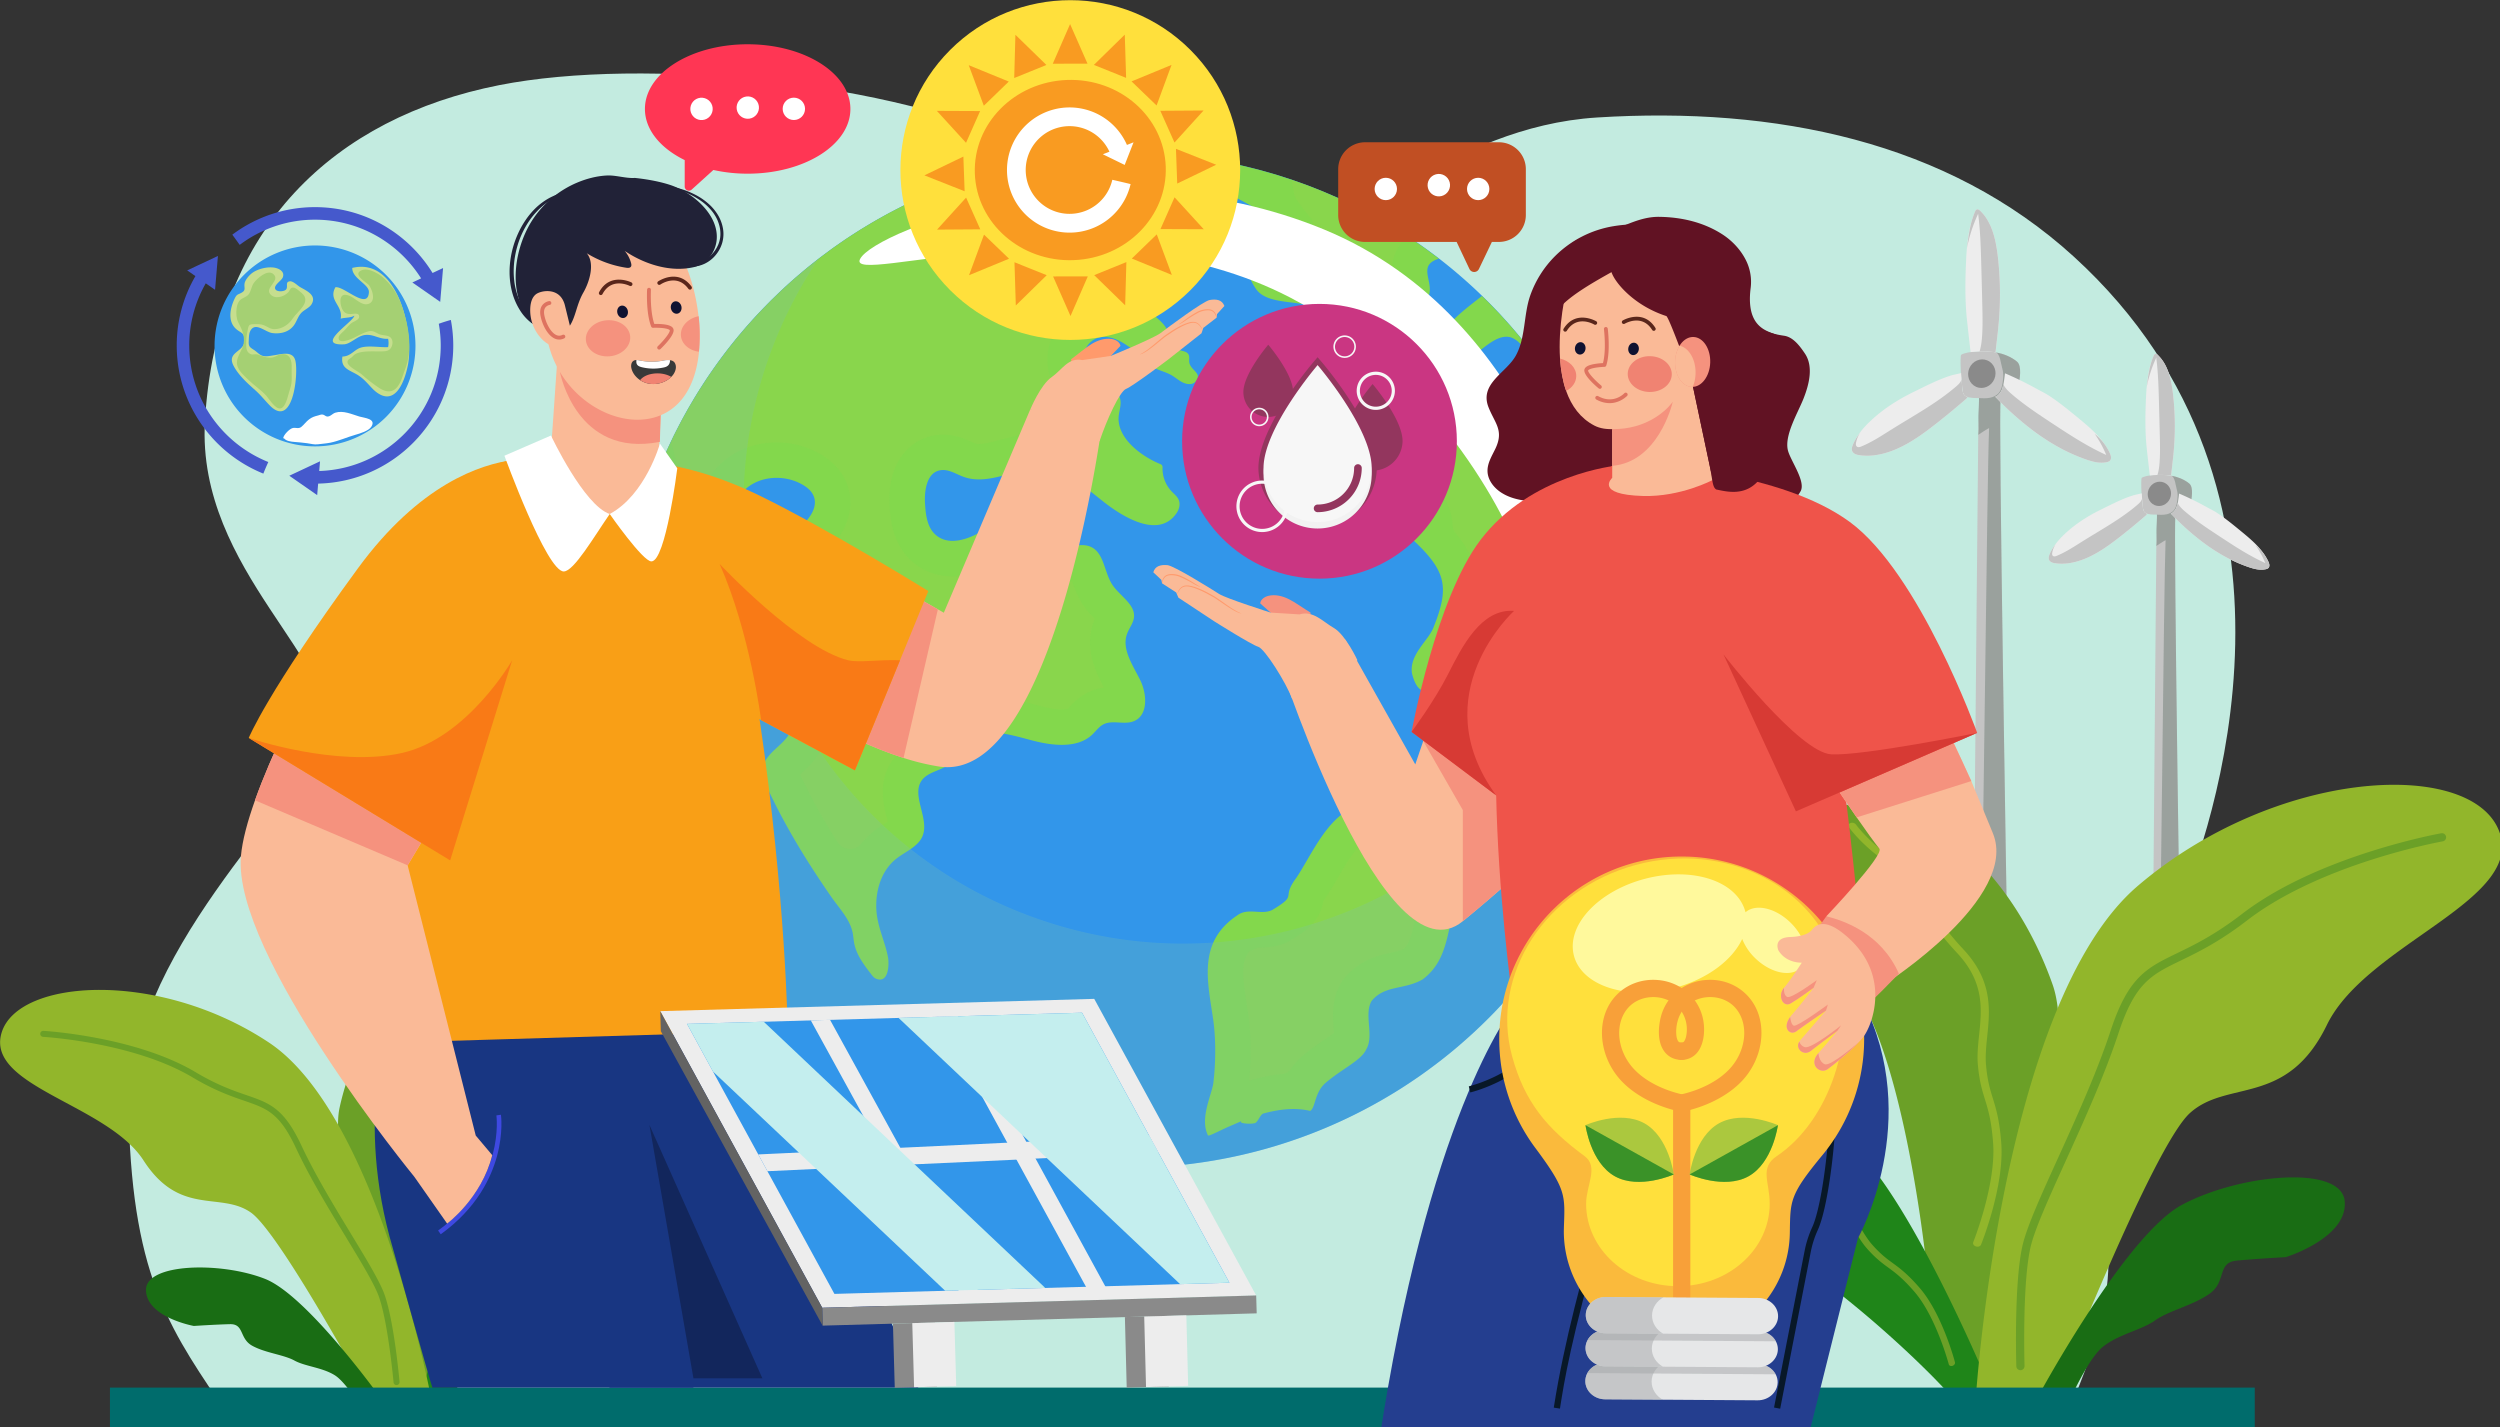<svg xmlns:inkscape="http://www.inkscape.org/namespaces/inkscape" xmlns:sodipodi="http://sodipodi.sourceforge.net/DTD/sodipodi-0.dtd" xmlns="http://www.w3.org/2000/svg" xmlns:svg="http://www.w3.org/2000/svg" xmlns:rdf="http://www.w3.org/1999/02/22-rdf-syntax-ns#" xmlns:cc="http://creativecommons.org/ns#" xmlns:dc="http://purl.org/dc/elements/1.1/" viewBox="0 0 1751.521 1000" id="svg501" sodipodi:docname="VNU_M599_05.svg" width="1751.521" height="1000" inkscape:version="1.1 (c68e22c387, 2021-05-23)"><rect x="0" y="0" width="1751.521" height="1000" fill="#333333" stroke="none"/><defs id="defs7"><style id="style2">.cls-1{fill:none;}.cls-2{isolation:isolate;}.cls-13,.cls-3{fill:#fff;}.cls-3{opacity:0;}.cls-4{fill:#c3ebe0;}.cls-5{fill:#3296ea;}.cls-6{clip-path:url(#clip-path);}.cls-7{fill:#83d84c;}.cls-8{opacity:0.3;mix-blend-mode:screen;}.cls-9{fill:#97d04d;}.cls-10{opacity:0.25;}.cls-10,.cls-15,.cls-33,.cls-55{mix-blend-mode:multiply;}.cls-11{fill:#7cc1ac;}.cls-12{mix-blend-mode:soft-light;}.cls-14{fill:#c4c4c4;}.cls-15{opacity:0.44;}.cls-16{fill:#64756c;}.cls-17{fill:#8a8a8a;}.cls-18{fill:#ededed;}.cls-19{fill:#6ba027;}.cls-20{fill:#92b62b;}.cls-21{fill:#1f8519;}.cls-22{fill:#196d14;}.cls-23{fill:#006c6c;}.cls-24{fill:#ffe03c;}.cls-25{fill:#f99b21;}.cls-26{fill:#c6de8e;}.cls-27{fill:#a5d073;}.cls-28{fill:#4559cc;}.cls-29{fill:#ff3654;}.cls-30{fill:#c14f23;}.cls-31{fill:#ca3682;}.cls-32{fill:#93365e;}.cls-34{fill:#f2f2f2;}.cls-35{fill:#f7f7f7;}.cls-36{fill:#611223;}.cls-37{fill:#243e8f;}.cls-38{fill:#081828;}.cls-39{fill:#f69e8c;}.cls-40{fill:#faba97;}.cls-41{fill:#f5927e;}.cls-42{fill:#ef544a;}.cls-43{fill:#d73a34;}.cls-44{fill:#de7360;}.cls-45{fill:#0f1231;}.cls-46{fill:#f08372;}.cls-47{fill:#59261b;}.cls-48{fill:#faba3c;}.cls-49{opacity:0.8;}.cls-50{fill:#ffffb4;}.cls-51{fill:#f8a039;}.cls-52{fill:#abc83e;}.cls-53{fill:#3a9228;}.cls-54{fill:#e6e7e8;}.cls-55{opacity:0.5;}.cls-56{fill:#a3a6a8;}.cls-57{fill:#ff9a6c;}.cls-58{fill:#f99f16;}.cls-59{fill:#183682;}.cls-60{fill:#3e49e1;}.cls-61{fill:#12265c;}.cls-62{fill:#f97a16;}.cls-63{fill:#29298b;}.cls-64{fill:#212237;}.cls-65{fill:#383939;}.cls-66{fill:#636363;}.cls-67{fill:#c4eeee;}</style><clipPath id="clip-path"><circle class="cls-1" cx="2118.24" cy="1469.01" r="852.5" transform="rotate(-45,2118.233,1469.009)" id="circle4"></circle></clipPath><clipPath id="clip-path-6"><circle class="cls-1" cx="2118.24" cy="1469.01" r="852.5" transform="rotate(-45,2118.233,1469.009)" id="circle4-7"></circle></clipPath></defs><title id="title9">05</title><g id="g2054" transform="matrix(0.417,0,0,0.417,-92.44,-149.999)"><path class="cls-4" d="m 3706.38,791.31 c -213,-194.57 -502.39,-252.94 -801.25,-234.21 -250.72,15.71 -410.18,206.11 -536.82,195 -184.7,-16.14 -248,-63.72 -416.17,-144.82 C 1723.22,496.88 1303.65,454.76 1060.29,502.79 784.36,557.31 584.79,741.23 566,1067.43 c -14.56,252.28 238,410.53 198.75,527.76 -39.83,118.89 -333.88,365.44 -326.75,642.45 7.14,276 74,361.79 168.58,502.05 h 3087.2 c 58.87,-142.12 105,-255.78 36.06,-442.4 -55.07,-149.11 94.55,-271.91 152.44,-410.71 51.54,-123.53 259.97,-697.15 -175.9,-1095.27 z" id="path12" style="isolation:isolate"></path><path class="cls-5" d="m 2963.31,1355.85 a 832.44,832.44 0 0 0 -24.48,-118 c -2.4,-8.55 -5,-17.1 -7.64,-25.58 -4.67,-14.77 -9.79,-29.48 -15.29,-43.92 -3.18,-8.62 -6.54,-17.1 -10.11,-25.59 q -10.87,-26.23 -23.45,-51.76 A 853.2,853.2 0 0 0 2747,893.09 q -16.8,-18.47 -34.91,-36 -19.83,-19.25 -41,-37.31 -19.9,-17 -41.06,-32.85 c -5.32,-4 -10.69,-8 -16.2,-11.79 q -17,-12.24 -34.78,-23.57 c -3.24,-2.08 -6.42,-4.15 -9.66,-6.09 A 846.88,846.88 0 0 0 2438,678.75 q -17.3,-7 -35.05,-13.28 c -1.74,-0.65 -3.49,-1.23 -5.31,-1.88 -168.42,-58.43 -342.66,-61 -502.53,-17.42 -16.26,4.4 -32.33,9.32 -48.2,14.63 -15.15,5.12 -30.18,10.63 -45,16.59 a 846.31,846.31 0 0 0 -112.71,55 c -4.66,2.66 -9.26,5.38 -13.86,8.23 -12.12,7.32 -24.1,15 -35.82,22.93 q -15.94,10.79 -31.29,22.28 c -13.54,10 -26.82,20.6 -39.77,31.55 q -24.39,20.4 -47.29,43 a 1.36,1.36 0 0 0 -0.45,0.45 c -2.6,2.46 -5.19,5.05 -7.71,7.64 -1.69,1.62 -3.24,3.24 -4.8,4.86 -4.08,4.08 -8,8.23 -11.85,12.37 -5.38,5.64 -10.56,11.34 -15.74,17.17 a 832,832 0 0 0 -61.28,77.67 c -8.55,12.17 -16.78,24.68 -24.61,37.37 -1.43,2.2 -2.79,4.41 -4.09,6.61 -1.61,2.59 -3.23,5.18 -4.72,7.84 -1.69,2.85 -3.37,5.7 -5,8.61 -0.07,-0.06 -0.07,0 -0.07,0 -1.55,2.66 -3.11,5.31 -4.6,8 -1.94,3.44 -3.82,6.87 -5.76,10.37 -2.14,4 -4.28,7.84 -6.35,11.79 -0.84,1.62 -1.68,3.24 -2.53,4.92 -2.13,4.08 -4.21,8.16 -6.28,12.37 -1.62,3.18 -3.24,6.42 -4.73,9.72 -1.49,2.91 -2.91,5.89 -4.21,8.87 a 15.4,15.4 0 0 0 -0.9,1.82 v 0.06 a 23.46,23.46 0 0 0 -1,2.27 c -1.81,3.89 -3.63,7.77 -5.31,11.66 -0.52,1.17 -1,2.4 -1.56,3.56 -1.36,3.05 -2.65,6.09 -3.95,9.14 -1.3,3.05 -2.59,6.08 -3.82,9.19 -3.3,8 -6.48,16.07 -9.52,24.23 -0.52,1.3 -1,2.53 -1.43,3.82 0.07,0.07 0,0.07 0,0.07 -2.13,5.57 -4.14,11.2 -6.09,16.84 -3.43,10 -6.73,20 -9.71,30 -0.07,0.07 -0.07,0.13 -0.13,0.2 -3,9.65 -5.77,19.37 -8.29,29.08 -6.48,23.78 -11.79,47.68 -15.94,71.52 a 823.39,823.39 0 0 0 -11.85,101.57 835,835 0 0 0 3.37,136.09 q 2.91,27.88 7.7,55.38 a 859.63,859.63 0 0 0 90.17,260.54 q 18.07,33.51 39.19,65.35 c 3.37,5.12 6.8,10.24 10.3,15.29 a 850.65,850.65 0 0 0 82.4,101.44 c 4.86,5.18 9.78,10.24 14.83,15.29 0.84,0.91 1.75,1.81 2.66,2.66 4.47,4.46 9,8.87 13.54,13.08 q 18.36,17.58 37.76,33.88 23.81,20.11 49.29,38.54 a 840.59,840.59 0 0 0 117,71 15.42,15.42 0 0 0 2.07,1 c 4.93,2.53 9.85,4.92 14.84,7.26 2.26,1.1 4.53,2.2 6.86,3.23 a 858.27,858.27 0 0 0 80,32.33 c 19.89,6.86 39.9,13 59.92,18.33 1.75,0.52 3.56,1 5.31,1.42 6.41,1.69 12.89,3.31 19.31,4.8 10.42,2.46 20.92,4.73 31.35,6.74 a 834.55,834.55 0 0 0 146.78,15.8 c 1.1,0.07 2.2,0.07 3.3,0.07 8.94,0.19 18,0.19 26.82,0 4.15,-0.07 8.23,-0.13 12.37,-0.26 a 855.38,855.38 0 0 0 396.63,-111.87 q 7.68,-4.38 15.29,-8.94 c 10.56,-6.29 20.92,-12.76 31.15,-19.56 q 21.57,-14.1 42.17,-29.61 13,-9.61 25.59,-19.88 c 5.18,-4.08 10.23,-8.36 15.29,-12.63 q 14.28,-12.15 28.11,-24.94 12,-11.09 23.58,-22.68 c 2.14,-2.07 4.21,-4.21 6.28,-6.34 1.82,-1.82 3.56,-3.63 5.38,-5.51 q 17.88,-18.66 34.72,-38.54 13.7,-16 26.62,-32.84 a 849.16,849.16 0 0 0 96,-158.58 c 3,-6.28 5.83,-12.63 8.55,-19 q 13.3,-30.32 24.29,-62.06 c 0.26,-0.71 0.46,-1.36 0.71,-2.07 a 876.52,876.52 0 0 0 24.49,-85 c 2.66,-11.6 5.12,-23.19 7.26,-34.79 0,-0.06 0.06,-0.13 0.06,-0.19 4.4,-23.26 7.84,-46.51 10.17,-69.77 a 0.75,0.75 0 0 1 0.06,-0.32 c 0.33,-3 0.65,-6 0.85,-9 1.16,-12 2.07,-24.16 2.59,-36.21 1.29,-24.09 1.42,-48.12 0.52,-72 a 826.37,826.37 0 0 0 -7.08,-83.12 z" id="path14" style="isolation:isolate"></path><g class="cls-6" clip-path="url(#clip-path)" id="g36" style="isolation:isolate"><path class="cls-7" d="m 2228,981.78 c -3.67,-3.81 -7.43,-8 -8.21,-13.26 -0.64,-4.37 0.85,-9.16 -1.19,-13.08 -2.57,-4.89 -9,-5.71 -14.31,-7.25 -20.31,-5.91 -14.11,-19.31 -21.87,-34.69 -4.6,-9.12 -12.78,-16.17 -20.75,-23 l -47.51,-40.45 c -23.8,-20.26 -59,-41.51 -83.47,-23.94 -8.13,5.82 -14.26,15.66 -24.59,16.21 -18.86,1 -22.42,-25.28 -21.7,-43.22 1.66,-41.3 -16.1,-82.15 -44.51,-111.68 -16,-16.6 -24.84,-18.9 -28.9,-39.47 -4.66,-23.68 3.56,-41.79 -18.55,-60.89 -23,-19.87 -59.21,-27.89 -89.3,-32.16 -7.95,-1.13 -16,-1.63 -24,-2.14 -26,-1.63 -53.83,5.38 -79.8,3.74 -96.31,21.86 -179.56,76.68 -252.6,138.68 -97.26,82.57 -185.31,192.88 -176.19,319.3 3.36,46.59 19.86,91.81 29.63,137.82 a 481.17,481.17 0 0 1 8.7,142.9 c -1.83,20.47 4.53,50.66 26,48.11 4.89,-0.58 9.17,-3.12 13.28,-5.6 l 87,-52.45 c 6.07,-3.66 12.46,-7.67 15.31,-14 3.48,-7.69 0.84,-16.67 -0.39,-25.13 -4.14,-28.54 10.2,-58.07 35.39,-72.89 25.19,-14.82 60,-14.18 85.85,1.57 5.74,3.49 11.14,7.75 14.72,13.24 14.61,22.37 -7.07,48.87 -28.85,63.54 -21.78,14.67 -48.34,32.5 -45.07,58.28 2.29,18.09 19.72,34.72 15.11,52.14 -4.1,15.55 -23.36,21.94 -33.12,34.84 -18.22,24.06 2,58 21.35,82.7 26.69,34.21 53.58,79.95 31.2,115 -12.33,19.32 -37.94,30.83 -42.58,53.22 -2.81,13.59 3.11,27.64 9.18,40.58 29.34,62.54 66.08,121.92 105.13,178.26 13.54,19.54 31.44,37.5 36,60.83 1,5.39 1.33,10.9 2.31,16.3 3.65,20.05 16.5,37 29,53.14 2.17,2.81 4.49,5.74 7.76,7.1 21.81,9.11 22.21,-25.39 20.15,-36.11 -5.29,-27.54 -18.21,-51.65 -19.58,-80.49 -1.51,-31.54 8.19,-64.65 33.07,-84.57 15.41,-12.34 36.69,-20.11 44.35,-37.94 12.89,-30 -20.9,-70.56 0.27,-95.79 13.18,-15.69 41.81,-15.6 51.53,-33.48 3.44,-6.33 3.76,-13.88 6.68,-20.45 4.45,-10 14.51,-16.74 25.25,-20.49 32.24,-11.26 68.55,0.76 102.48,9.52 33.93,8.76 74.38,12.78 98.74,-9.91 6.6,-6.14 11.73,-14.07 20,-18 14.34,-6.75 32.71,0.75 47.94,-4.08 26.66,-8.46 25.13,-45.44 12.81,-70.27 -12.32,-24.83 -31,-51.48 -22.06,-76.81 3.51,-10 11.19,-18.63 11.9,-29.24 1.43,-21.47 -24.44,-35.25 -36.6,-54 -14.26,-21.92 -13.66,-56.25 -39.15,-64.62 -13.24,-4.35 -27.58,1.42 -41.25,-1.15 -24.83,-4.67 -37.13,-33.57 -60.44,-43.39 -25.79,-10.86 -53.45,5 -76.57,18.7 -23.12,13.7 -54.78,25.55 -77,8.77 -16.37,-12.38 -18.94,-34.47 -20.15,-54 -1.44,-23.3 3.2,-54.06 27.45,-56.65 13.08,-1.39 25.19,7 37.74,11.45 43.56,15.46 88.58,-17.17 134.44,-13.32 38.47,3.23 69.8,31 100,54.82 30.92,24.45 93.23,64.23 123.33,18.77 4.19,-6.33 6.19,-14.6 3.29,-21.61 -2.39,-5.75 -7.59,-9.75 -11.89,-14.26 a 56.31,56.31 0 0 1 -15.34,-39.34 8.08,8.08 0 0 0 -0.64,-4.26 c -0.84,-1.47 -2.54,-2.19 -4.1,-2.83 -28.78,-11.91 -67.7,-39.5 -69.12,-74.19 -0.5,-12.18 5.92,-24.25 2.41,-36.08 -6.22,-20.94 -36.36,-24.82 -52.46,-40.59 -20.45,-20 -6.7,-59.2 21.78,-62.08 20.45,-2.07 38.24,10.65 53.78,22.16 12.05,8.93 21,23.1 34.32,29.66 9.66,4.75 20.42,7.13 29.7,12.58 5.43,3.19 10.23,7.37 15.7,10.49 5.47,3.12 12,5.18 18.06,3.58 6.06,-1.6 11.19,-7.87 9.76,-14 -0.89,-3.34 -3.55,-6.1 -6.04,-8.7 z" id="path16"></path><g class="cls-8" id="g20"><path class="cls-9" d="m 2058.79,1405.48 c 0.75,-2.14 1.55,-4.16 2.34,-6.06 -6.57,-6.67 -14.18,-14.75 -20.78,-24.93 -8.73,-13.38 -13.53,-27 -17.34,-38.08 -1.65,0.07 -3.31,0.1 -5,0.1 a 102.37,102.37 0 0 1 -19.18,-1.71 c -31.77,-6 -51.56,-25.82 -64.67,-39 -1.83,-1.83 -4.23,-4.23 -6.24,-6.12 -6.93,2.55 -19,9.7 -24.62,13.06 -28.3,16.86 -55.67,25.41 -81.32,25.41 -23,0 -44.44,-7 -62,-20.33 -39.47,-29.86 -42.43,-77.47 -43.68,-97.8 -4.71,-76.15 37.09,-114.93 80.59,-119.57 a 87.65,87.65 0 0 1 9.27,-0.49 c 21,0 37.52,7.43 48.44,12.35 2.08,0.93 4.15,1.93 6.26,2.67 a 15.62,15.62 0 0 0 5.58,0.77 c 8.64,0 21.19,-3.31 34.46,-6.82 19.54,-5.16 41.69,-11 66.75,-11 q 6.36,0 12.71,0.53 a 153.84,153.84 0 0 1 29.57,5.45 c 16.71,4.79 32.25,-8.71 31.47,-26.08 0,-0.16 0,-0.33 0,-0.49 a 97.8,97.8 0 0 1 0.43,-13.83 c -9.81,-5.15 -21.81,-12.08 -32.65,-22.68 -26.16,-25.65 -34.58,-63.86 -22,-99.76 0.39,-1.09 0.79,-2.17 1.2,-3.25 a 24.74,24.74 0 0 0 -13.11,-31.9 75.29,75.29 0 0 1 -24.74,-17.18 c -23,-24 -26.67,-57.82 -25.7,-82 1,-23.41 -9.5,-48.82 -27.92,-68 -3.06,-3.17 -5.78,-5.63 -8.16,-7.81 -11.74,-10.72 -29.45,-26.92 -36.25,-61.48 a 179,179 0 0 1 -3,-28.81 c 0,-0.44 0,-0.87 0,-1.29 -7.54,-4.66 -23,-11 -54.76,-15.44 -6.28,-0.9 -12.57,-1.23 -18.85,-1.64 -2.05,-0.13 -3.58,-0.16 -5.1,-0.16 -7.41,0 -16.26,0.89 -25.65,1.82 -11.33,1.13 -24.15,2.41 -37.51,2.41 h -2.35 c -70.91,17.6 -141,57.26 -220,124.29 C 1376,833.4 1323.75,924.11 1330,1010.24 c 1.83,25.25 8.87,52 16.32,80.29 4.2,15.94 8.55,32.43 12.17,49.45 a 543,543 0 0 1 11.9,114.79 l 7.55,-4.55 a 24.42,24.42 0 0 0 11.94,-19.66 133.9,133.9 0 0 1 65.29,-108.56 140.44,140.44 0 0 1 71.25,-18.93 145.61,145.61 0 0 1 75.76,20.92 c 14.62,8.9 25.63,19.26 33.7,31.66 30.64,46.89 11.95,106.74 -45.51,145.44 -4.07,2.75 -9.6,6.47 -14.25,9.94 6.93,14.76 16,38.31 8.64,66.27 -6.51,24.51 -22.36,39.71 -34,49 a 154,154 0 0 0 11.54,16.67 c 55.37,70.93 67,132.74 34.44,183.71 -9.09,14.24 -20,24.3 -28.82,32.39 l -1.92,1.77 c 0.33,0.73 0.7,1.5 1.07,2.31 16.55,35.28 36.84,72 61.46,111.17 9,14.3 29.59,15.91 40.26,2.81 a 138.94,138.94 0 0 1 20.89,-20.75 227.1,227.1 0 0 1 20.59,-14.28 l 2.84,-1.8 c -0.55,-2.38 -1.16,-4.79 -1.66,-6.81 -5.74,-23 -16.43,-65.83 14.47,-102.64 14.83,-17.66 33.24,-25.74 46,-31 a 89.34,89.34 0 0 1 3.36,-8.77 c 10.67,-24.07 32,-42.75 60.05,-52.53 a 146.76,146.76 0 0 1 48.52,-7.9 c 28.4,0 54.83,7 78.16,13.26 l 10.34,2.72 c 13,3.35 24.06,5.05 33,5.05 8.16,0 11,-1.44 11,-1.45 a 13.24,13.24 0 0 1 1.73,-2.11 c 6.13,-6.69 16.38,-17.88 32.71,-25.59 a 89.71,89.71 0 0 1 25.7,-7.59 c -13.9,-26.38 -33.27,-65.16 -17.7,-109.46 z" id="path18"></path></g><path class="cls-7" d="m 2308.2,2243.06 c 4.08,-1.76 5.57,-2.41 1.43,-0.69 a 15,15 0 0 0 -1.43,0.69 z" id="path22"></path><path class="cls-7" d="m 2217.08,598.5 c -2.42,0 -4.83,0.07 -7.24,0.09 0.18,1.12 0.33,2.21 0.56,3.35 10,63.09 93.17,87.09 134.66,116.94 a 283.23,283.23 0 0 0 23.25,33.27 28.61,28.61 0 0 1 0,3.21 c 0,49.63 -76.71,31.58 -36.1,90.24 22.56,31.58 90.25,13.53 112.81,40.61 27.07,36.09 -22.56,76.7 36.09,90.24 44.75,8.95 76.17,-39.76 98.7,-67 18,-13.65 32.36,-30.93 41.18,-50.34 13.54,-27.07 -27.07,-58.65 31.59,-67.68 18,-4.51 54.14,40.61 72.19,54.15 -22.56,22.56 -108.29,72.19 -81.22,112.8 31.59,49.64 76.71,-45.12 117.32,-31.58 76.71,31.58 -27.07,230.12 -90.24,81.22 -18,0 -58.66,22.56 -63.17,27.07 -13.54,0 -67.69,-13.54 -81.22,-4.51 -31.59,31.58 22.56,72.19 22.56,90.24 -4.51,18.05 -36.1,40.61 -49.64,49.63 49.64,-4.51 130.86,63.17 94.76,94.76 58.66,54.14 63.17,81.22 36.1,148.9 -9,22.56 -40.61,45.12 -36.1,76.71 13.54,54.14 40.61,18.05 63.17,27.07 108.29,40.61 234.63,108.29 81.22,198.53 -40.61,-40.6 -183.16,-92.91 -167,-58.65 16.16,34.26 40.69,31.6 49.69,81.23 -54.14,9 -58.66,-40.61 -112.8,-27.08 -54.14,13.53 -81.35,81.9 -108.42,122.51 -27.08,36.09 4.51,27.07 -40.61,54.14 -18.05,9 -40.61,-4.51 -58.66,9 -67.68,45.12 -49.5,112.13 -40.48,175.29 4.51,31.59 4.51,72.2 0,108.3 -4.51,22.56 -22.33,59.05 -8.79,86.12 1.39,1.4 11.32,-3.72 26.55,-10.92 5.87,-2.78 22.74,-10 30.41,-13.34 a 15,15 0 0 1 1.43,-0.69 c 4.14,-1.72 2.65,-1.07 -1.43,0.69 -8,4.41 15.72,5.7 21.92,3.62 5.19,-1.75 8.84,-14.64 14.25,-16.12 25.6,-7 53.27,-10.5 78.57,-4.36 9.27,-5.56 6.9,-30.85 26.06,-47.25 27.46,-23.5 60.25,-37.8 68.22,-56.41 13.54,-22.56 -4.51,-58.66 9,-81.22 22.56,-27.07 54.14,-18 85.73,-36.1 54.14,-40.61 36.09,-108.29 72.19,-167 36.1,-49.63 99.27,-72.19 148.9,-108.29 31.59,-18 40.61,-27.07 63.17,-54.14 13.54,-13.54 9,-31.59 22.56,-45.13 9,-13.53 40.61,-4.51 45.13,-18 18.05,-22.56 22.56,-58.65 31.58,-81.21 13.54,-22.56 36.1,-45.13 49.63,-72.2 q 8.09,-15.42 15.76,-31.34 C 3053.11,968.52 2678.33,598.5 2217.08,598.5 Z" id="path24"></path><g class="cls-8" id="g34"><path class="cls-9" d="m 2568.68,741 c -52.31,-32.28 -97,-71.31 -159.07,-85.75 -0.69,-0.16 -1.39,-0.3 -2.09,-0.4 l -17.52,-2.62 5.86,32.82 a 19.56,19.56 0 0 0 2.61,7 235.73,235.73 0 0 0 16.38,22.95 l 8.27,10.36 a 20,20 0 0 1 4.37,12 l 0.36,13.24 c 0.09,2.2 0.1,4.34 0,6.46 a 96.21,96.21 0 0 1 -5.86,32.34 19.69,19.69 0 0 0 13.38,25.78 c 19.64,5.07 39.77,14.23 55.4,33 l 1.89,2.4 a 101.1,101.1 0 0 1 19.69,47.64 c 4.68,-5.48 9,-11 12.14,-14.92 3.29,-4.14 6.42,-8.1 9.42,-11.71 l 4.37,-5.28 5.46,-4.16 a 84,84 0 0 0 13.63,-12.89 20,20 0 0 0 4.34,-16.24 c -2.59,-15.5 -3.92,-39.38 12.1,-62.45 l 0.15,-0.21 c 6.84,-9.84 4.84,-23.1 -5.28,-29.36 z" id="path26"></path><path class="cls-9" d="m 2608.3,1799.69 c -36.52,0 -60.78,-15.89 -75.27,-25.38 -2.66,-1.74 -6.12,-4 -8.1,-5.07 -0.52,0.09 -1.29,0.22 -2.3,0.48 -18.16,4.54 -38.71,39.84 -53.71,65.61 -6.28,10.79 -12.77,22 -19.57,32.15 l -0.92,1.38 c 0,0 -2.72,3.69 -3.24,4.46 -6,34.25 -27.72,49.76 -55.37,66.34 l -2,1.18 -2,1 c -13,6.51 -27.31,9.67 -43.72,9.67 -1.94,0 -3.9,0 -5.87,-0.13 l -15.1,6.24 c -13.73,15.63 -12.87,37.29 -5,88.19 1,6.24 1.94,12.48 2.82,18.66 4.68,32.86 5.21,73.64 1.54,111.41 a 64.63,64.63 0 0 1 8.13,-2.81 270.79,270.79 0 0 1 47.17,-8.76 19.74,19.74 0 0 0 14.94,-8.6 105.77,105.77 0 0 1 19.49,-22 c 12.87,-11 25.67,-19.72 37,-27.4 5.06,-3.45 11.47,-7.8 15.69,-11 -0.13,-2.83 -0.39,-6.19 -0.6,-8.77 -1.46,-19.22 -3.7,-48.26 12.82,-75.81 l 2.37,-4 2.95,-3.55 c 26.34,-31.61 58.77,-38.59 80.24,-43.2 4.58,-1 8.68,-1.86 12.27,-2.86 a 20,20 0 0 0 10.87,-7.14 c 6.93,-9.31 10.5,-23.18 16,-48.58 5.88,-27.23 13.18,-61.13 33.63,-94.37 l 1.19,-1.94 1.35,-1.87 q 2.7,-3.7 5.53,-7.25 l -10.74,1.78 a 135.11,135.11 0 0 1 -22.49,1.94 z" id="path28"></path><path class="cls-9" d="m 2847.55,977.88 a 156.91,156.91 0 0 1 -3,26.21 c -11.62,58.77 -56.19,118.27 -118.84,118.27 -19.52,0 -51.43,-6.35 -80.3,-40.94 l -7.36,7.38 a 20,20 0 0 1 -14.18,5.89 h -16.42 c -1.35,0 -2.72,0 -4.1,-0.11 a 72.94,72.94 0 0 1 5,26.26 v 7.33 l -1.77,7.11 a 86.53,86.53 0 0 1 -3.75,11.56 c 24.4,18.14 44.12,41.51 53.42,66.24 a 94.77,94.77 0 0 1 6.07,29.54 20.94,20.94 0 0 0 4.74,12.68 c 45.71,54.63 49.13,103.73 18.26,181 a 127.39,127.39 0 0 1 -13,23.94 c 2.31,0.69 4.61,1.49 6.85,2.4 76.35,28.61 164.89,70.39 185.48,140.75 a 93.33,93.33 0 0 1 8.42,-11 c 11.63,-14.54 26.31,-21.7 39.33,-25.47 a 20.29,20.29 0 0 0 14,-13.37 c 1.35,-4.43 2.61,-8.92 3.73,-12.92 2.91,-10.33 5.91,-21 10,-31.26 l 1.77,-4.45 2.46,-4.1 c 7.43,-12.38 16,-23.53 24.29,-34.33 9.18,-12 17.83,-23.24 23.14,-33.85 2.34,-4.48 4.58,-8.83 6.73,-13.09 a 20.42,20.42 0 0 0 2.17,-10.06 C 2994,1248.62 2938,1099.87 2847.55,977.88 Z" id="path30"></path><path class="cls-9" d="m 2684.32,1754.34 c 1.17,-0.9 2.33,-1.81 3.49,-2.68 q -2.13,-1.53 -4.54,-3.11 z" id="path32"></path></g></g><g class="cls-10" id="g40" style="isolation:isolate"><path class="cls-11" d="m 2963.19,1355.66 a 848.43,848.43 0 0 0 -18,-93.15 724.76,724.76 0 0 1 -14.57,99.76 715.23,715.23 0 0 1 -24.16,86.41 c -1,3 -2.14,6.09 -3.31,9.07 -0.77,2.39 -1.68,4.86 -2.65,7.25 a 730.59,730.59 0 0 1 -58.5,121.85 c -7.77,13 -16,25.78 -24.55,38.22 -6.41,9.39 -13.08,18.65 -19.95,27.65 -187.85,248 -520.48,358.87 -830.24,251.4 a 734.22,734.22 0 0 1 -368.38,-282.29 c -7.32,-10.69 -14.31,-21.51 -20.92,-32.59 A 739.7,739.7 0 0 1 1474,1274 a 739.18,739.18 0 0 1 3.5,-165.44 q 0.78,-6 1.75,-12 c 0.78,-5.44 1.68,-10.94 2.72,-16.45 a 0.43,0.43 0 0 1 0.06,-0.26 c 2,-11.92 4.41,-23.9 7.19,-35.82 a 727.45,727.45 0 0 1 22.61,-79.09 735.49,735.49 0 0 1 45.97,-105.14 c 4.86,-9.2 9.91,-18.2 15.09,-27.08 3.37,-5.7 6.8,-11.4 10.3,-17 4.47,-7.06 8.94,-14.06 13.6,-21 q -14.18,10.89 -27.85,22.48 -24.48,20.5 -47.48,43 a 1.84,1.84 0 0 0 -0.52,0.52 c -2.66,2.59 -5.31,5.25 -8,7.9 -1.62,1.56 -3.17,3.18 -4.73,4.8 -4,4.08 -8,8.16 -11.85,12.3 -5.31,5.64 -10.49,11.34 -15.68,17.17 a 849,849 0 0 0 -61.21,77.47 v 0.07 c -8.55,12.17 -16.78,24.68 -24.68,37.37 -1.42,2.2 -2.79,4.41 -4.08,6.61 -1.62,2.59 -3.17,5.25 -4.79,7.84 -1.69,2.85 -3.37,5.7 -5,8.61 h -0.07 c -1.55,2.66 -3.11,5.31 -4.6,8 -1.94,3.44 -3.82,6.87 -5.76,10.37 -2.14,4 -4.28,7.84 -6.35,11.79 -0.84,1.62 -1.68,3.24 -2.53,4.92 -2.13,4.08 -4.21,8.16 -6.28,12.37 -1.62,3.18 -3.24,6.42 -4.73,9.72 -1.49,2.91 -2.91,5.89 -4.21,8.87 a 15.4,15.4 0 0 0 -0.9,1.82 v 0.06 a 23.46,23.46 0 0 0 -1,2.27 c -1.81,3.89 -3.63,7.77 -5.31,11.66 -0.52,1.17 -1,2.4 -1.56,3.56 -1.36,3.05 -2.65,6.09 -3.95,9.14 -1.3,3.05 -2.59,6.08 -3.82,9.19 -3.3,8 -6.48,16.07 -9.52,24.23 -0.52,1.3 -1,2.53 -1.43,3.82 v 0.07 c -2.13,5.57 -4.14,11.2 -6.09,16.84 -3.43,10 -6.73,20 -9.71,30 -0.07,0.07 -0.07,0.13 -0.13,0.2 -3,9.65 -5.77,19.37 -8.29,29.08 -6.48,23.78 -11.79,47.68 -15.94,71.52 a 823.39,823.39 0 0 0 -11.85,101.57 835,835 0 0 0 3.37,136.09 q 2.91,27.88 7.7,55.38 a 859.63,859.63 0 0 0 90.17,260.54 q 18.07,33.51 39.19,65.35 c 3.37,5.12 6.8,10.24 10.3,15.29 a 850.65,850.65 0 0 0 82.4,101.44 c 4.86,5.18 9.78,10.24 14.83,15.29 0.84,0.91 1.75,1.81 2.66,2.66 4.47,4.46 9,8.87 13.54,13.08 q 18.36,17.58 37.76,33.88 23.81,20.11 49.29,38.54 a 840.59,840.59 0 0 0 117,71 15.42,15.42 0 0 0 2.07,1 c 4.93,2.53 9.85,4.92 14.84,7.26 2.26,1.1 4.53,2.2 6.86,3.23 a 858.27,858.27 0 0 0 80,32.33 c 19.89,6.86 39.9,13 59.92,18.33 1.75,0.52 3.56,1 5.31,1.42 6.41,1.69 12.89,3.31 19.31,4.8 10.42,2.46 20.92,4.73 31.35,6.74 a 834.55,834.55 0 0 0 146.78,15.8 c 1.1,0.07 2.2,0.07 3.3,0.07 8.94,0.19 18,0.19 26.82,0 4.15,-0.07 8.23,-0.13 12.37,-0.26 a 855.38,855.38 0 0 0 396.63,-111.87 q 7.68,-4.38 15.29,-8.94 c 10.56,-6.29 20.92,-12.76 31.15,-19.56 q 13.6,-8.85 26.76,-18.34 c 5.18,-3.69 10.3,-7.45 15.41,-11.27 q 13,-9.61 25.59,-19.88 c 5.18,-4.08 10.23,-8.36 15.29,-12.63 q 14.28,-12.15 28.11,-24.94 l 0.39,-0.39 q 11.85,-10.89 23.19,-22.29 c 2.14,-2.07 4.21,-4.21 6.28,-6.34 1.82,-1.82 3.56,-3.63 5.38,-5.51 q 17.88,-18.66 34.72,-38.54 13.7,-16 26.62,-32.84 a 849.16,849.16 0 0 0 96,-158.58 c 3,-6.28 5.83,-12.63 8.55,-19 q 13.3,-30.32 24.29,-62.06 c 0.26,-0.71 0.46,-1.36 0.71,-2.07 a 876.52,876.52 0 0 0 24.49,-85 c 2.66,-11.6 5.05,-23.19 7.26,-34.79 0,-0.06 0.06,-0.13 0.06,-0.19 q 6.51,-34.89 10.17,-69.77 a 0.75,0.75 0 0 1 0.06,-0.32 c 0.26,-3 0.52,-6 0.78,-9 1.17,-12.11 2,-24.16 2.59,-36.21 1.23,-24 1.36,-47.93 0.52,-71.77 -1.05,-27.92 -3.44,-55.84 -7.13,-83.43 z" id="path38"></path></g><g class="cls-12" id="g44" style="isolation:isolate"><path class="cls-13" d="m 2446,745.18 c -362.52,-149.58 -753.58,0.82 -779.22,49.56 -25.64,48.74 396.75,-104.41 723,65.12 219.47,114 355.3,341.5 388.92,444.49 47,144 136.05,190.9 104,15.67 -0.04,-0.02 -74.2,-425.25 -436.7,-574.84 z" id="path42"></path></g><path class="cls-14" d="m 3610.37,967.18 c -10.3,-8.44 -23,-13.16 -35.62,-15.5 l -0.37,-0.07 c -28.39,-5.17 -56.65,1.52 -58,4.77 -2,4.71 0.39,61.51 5,67.22 4.61,5.71 25.22,4.88 25.22,4.88 v 0.11 0 l -0.3,14.89 v 0.12 l -0.53,25.68 -0.42,21 -8.11,859 a 39.86,39.86 0 0 0 12.4,6.83 c 14.92,5.21 33.82,3.53 44.65,-6.17 0,0 -15.63,-920.23 -11.17,-918.31 3.14,1.35 13.09,1.52 18.73,1.49 v 0 c 2.38,0 4,0 4,0 0,0 3,-8.59 5.71,-19.67 4.07,-16.78 7.44,-39.19 -1.19,-46.27 z" id="path46" style="isolation:isolate"></path><g class="cls-15" id="g50" style="isolation:isolate"><path class="cls-16" d="m 3610.37,967.18 c -10.3,-8.44 -23,-13.16 -35.62,-15.5 7.3,1.79 9,20.77 11.18,28 2.18,7.23 1.53,15.32 0.34,23 -0.93,5.93 -2.24,12.09 -6,16.79 -3.76,4.7 -9.63,7.46 -15.59,8.59 -5.96,1.13 -12.06,0.83 -18.11,0.53 v 0 c 0.34,0.37 0,7.86 -0.3,14.89 v 0.12 c -0.3,5.84 -0.63,11.35 -0.66,12.13 -0.19,4.5 0,9 0.13,13.55 0.26,7 0.54,14.1 -0.42,21 6.52,-4 11.45,-7.91 18.25,-11.36 -3.63,84.71 -9.81,766.42 -14,877.15 14.92,5.21 33.82,3.53 44.65,-6.17 0,0 -15.63,-920.23 -11.17,-918.31 3.14,1.35 13.09,1.52 18.73,1.49 v 0 c 2.19,-4.21 5.83,-11.38 9.69,-19.72 4.16,-16.69 7.53,-39.1 -1.1,-46.18 z" id="path48"></path></g><path class="cls-17" d="m 3560.77,965.31 c -11.61,-5 -25.23,0.87 -30.42,13.13 -5.19,12.26 0,26.27 11.64,31.28 11.64,5.01 25.24,-0.87 30.42,-13.14 5.18,-12.27 -0.02,-26.26 -11.64,-31.27 z" id="path52" style="isolation:isolate"></path><path class="cls-18" d="m 3548.48,713.76 c -1.63,-1.55 -3.92,-3.1 -5.95,-2 a 6.22,6.22 0 0 0 -2.4,3.24 c -11.61,26.47 -14,55.94 -15.26,84.7 -1.56,34 -1.9,68.19 2,101.88 0.53,4.72 5.6,49.69 5.6,49.69 14.41,-1.19 25.58,-1.78 42,0.37 1.55,-13.35 2.33,-20.52 3.85,-33.88 q 2.4,-21.11 3.22,-42.33 a 558.36,558.36 0 0 0 -3,-83.29 c -3.34,-28.75 -9.82,-59.14 -30.06,-78.38 z" id="path54" style="isolation:isolate"></path><path class="cls-14" d="m 3548.48,713.76 c -1.63,-1.55 -3.92,-3.1 -5.95,-2 a 6.22,6.22 0 0 0 -2.4,3.24 c -8.78,20 -11,40.74 -13.83,62.12 a 251.1,251.1 0 0 1 18.89,-58.21 c 3.75,29.21 4.54,58.71 5.33,88.15 q 0.95,34.65 1.75,69.3 c 0.35,16.11 0.65,32.25 -0.48,48.33 -0.61,8.67 -1.64,17.38 -4.27,25.67 a 142.82,142.82 0 0 1 26.86,1.28 c 1.55,-13.35 2.33,-20.52 3.85,-33.88 q 2.4,-21.11 3.22,-42.33 a 558.36,558.36 0 0 0 -3,-83.29 c -3.25,-28.75 -9.73,-59.14 -29.97,-78.38 z" id="path56" style="isolation:isolate"></path><path class="cls-18" d="m 3520.5,1021 c -1.4,-2.84 -1.67,-6.09 -1.92,-9.25 -0.66,-8.38 -1.55,-16.78 -1.95,-25.18 0,0.11 -12.94,2.82 -14.18,3.18 -5.7,1.62 -11.29,3.59 -16.8,5.75 -11.39,4.47 -22.46,9.74 -33.44,15.13 -5,2.45 -10,4.94 -15,7.37 -25.76,12.59 -50.81,28.19 -72.74,48.85 -11.81,11.13 -22.87,24 -29.45,39.41 -1.32,3.1 -2.48,6.52 -1.9,9.67 1,5.54 6.73,7.62 11.76,8.42 22.82,3.63 47.17,-2.38 69.57,-13.17 22.4,-10.79 43.16,-26.22 63.35,-42.19 q 23.05,-18.23 45.44,-37.6 a 15.11,15.11 0 0 0 4.12,-4.64 c -4.11,-1.63 -5.46,-2.95 -6.86,-5.75 z" id="path58" style="isolation:isolate"></path><path class="cls-14" d="m 3520.5,1021 c -1.4,-2.84 -1.67,-6.09 -1.92,-9.25 -0.39,-4.94 -0.91,-9.86 -1.34,-14.8 -1.1,4.9 -5,8.61 -8.83,11.89 -32.72,28.23 -71.13,48.89 -107.76,71.83 -16.83,10.54 -33.46,21.67 -51.84,29.2 -2.4,1 -5.39,1.82 -7.39,0.17 -2,-1.65 -1.77,-4.43 -1.31,-6.81 a 44,44 0 0 1 8.61,-18.8 c -5.43,6.87 -10.19,13.68 -13.67,21.83 -1.32,3.1 -2.48,6.52 -1.9,9.67 1,5.54 6.73,7.62 11.76,8.42 22.82,3.63 47.17,-2.38 69.57,-13.17 22.4,-10.79 43.16,-26.22 63.35,-42.19 q 23.05,-18.23 45.44,-37.6 a 15.11,15.11 0 0 0 4.12,-4.64 c -4.14,-1.63 -5.49,-2.95 -6.89,-5.75 z" id="path60" style="isolation:isolate"></path><path class="cls-18" d="m 3712.3,1061.09 c -15,-12.3 -30,-24.62 -46.16,-35.4 -7.58,-5.06 -15.4,-8.74 -23.28,-13.09 q -13.08,-7.22 -26.52,-13.77 -12.89,-6.29 -26.08,-11.94 c -0.05,0.46 -0.09,0.91 -0.14,1.37 q -0.63,5.88 -1.51,11.72 c -0.79,5.22 -1.81,10.51 -4,15.34 a 24.21,24.21 0 0 1 -4.29,6.53 c -1.38,1.48 -4.38,4.5 -6.55,4.35 3.59,3.42 6.94,7.08 10.43,10.57 3.49,3.49 7.32,7.21 11.07,10.72 a 494.85,494.85 0 0 0 40.49,34.37 372.3,372.3 0 0 0 44.1,28.87 294.78,294.78 0 0 0 47.65,21.26 c 10.91,3.72 22.59,6.75 34,4.14 a 9.78,9.78 0 0 0 5.21,-2.54 c 3,-3.24 1.6,-8.47 -0.23,-12.39 -11.75,-24.99 -33.29,-42.96 -54.19,-60.11 z" id="path62" style="isolation:isolate"></path><path class="cls-14" d="m 3741,1088.6 a 190,190 0 0 1 19.43,35.5 c -32,-14.44 -61.56,-33.85 -90.92,-53.17 -23.48,-15.46 -47,-31 -68.28,-49.37 -5.52,-4.78 -11,-10 -13.85,-16.7 -0.85,3.64 -1.16,6.95 -2.78,10.46 a 24.21,24.21 0 0 1 -4.29,6.53 c -1.38,1.48 -4.38,4.5 -6.55,4.35 3.59,3.42 6.94,7.08 10.43,10.57 3.49,3.49 7.32,7.21 11.07,10.72 a 494.85,494.85 0 0 0 40.49,34.37 372.3,372.3 0 0 0 44.1,28.87 294.78,294.78 0 0 0 47.65,21.26 c 10.91,3.72 22.59,6.75 34,4.14 a 9.78,9.78 0 0 0 5.21,-2.54 c 3,-3.24 1.6,-8.47 -0.23,-12.39 A 90.1,90.1 0 0 0 3741,1088.6 Z" id="path64" style="isolation:isolate"></path><path class="cls-14" d="m 3899.91,1172.11 c -8.77,-7.18 -19.55,-11.19 -30.33,-13.19 l -0.31,-0.06 c -24.18,-4.41 -48.25,1.29 -49.41,4.06 -1.71,4 0.33,52.38 4.27,57.25 3.94,4.87 21.47,4.15 21.47,4.15 v 0.11 l -0.25,12.67 c 0,0 0,0.07 0,0.11 l -0.44,21.86 -0.37,17.91 -6.9,800 a 33.57,33.57 0 0 0 10.56,5.81 c 12.7,4.44 28.8,3 38,-5.25 0,0 -13.31,-852.2 -9.51,-850.56 2.68,1.15 11.15,1.29 16,1.27 v 0 c 2,0 3.39,0 3.39,0 0,0 2.56,-7.31 4.86,-16.75 3.45,-14.27 6.34,-33.35 -1.03,-39.39 z" id="path66" style="isolation:isolate"></path><g class="cls-15" id="g70" style="isolation:isolate"><path class="cls-16" d="m 3899.91,1172.11 c -8.77,-7.18 -19.55,-11.19 -30.33,-13.19 6.22,1.52 7.63,17.69 9.52,23.88 1.89,6.19 1.3,13 0.29,19.55 -0.79,5.05 -1.91,10.29 -5.09,14.3 -3.18,4.01 -8.21,6.35 -13.28,7.31 -5.07,0.96 -10.27,0.71 -15.42,0.45 v 0 c 0,0 0,0 0,0 0.29,0.31 0,6.69 -0.25,12.67 0,0 0,0.07 0,0.11 -0.25,5 -0.53,9.66 -0.56,10.33 -0.16,3.83 0,7.68 0.12,11.53 0.21,6 0.45,12 -0.37,17.91 5.56,-3.37 9.75,-6.73 15.55,-9.67 -3.1,72.14 -8.36,721.22 -11.89,815.51 12.7,4.44 28.8,3 38,-5.25 0,0 -13.31,-852.2 -9.51,-850.56 2.68,1.15 11.15,1.29 16,1.27 v 0 c 1.86,-3.6 5,-9.7 8.25,-16.8 3.45,-14.23 6.34,-33.31 -1.03,-39.35 z" id="path68"></path></g><path class="cls-17" d="m 3857.68,1170.52 c -9.9,-4.26 -21.49,0.75 -25.91,11.19 -4.42,10.44 0,22.37 9.91,26.63 9.91,4.26 21.49,-0.74 25.91,-11.18 4.42,-10.44 -0.02,-22.37 -9.91,-26.64 z" id="path72" style="isolation:isolate"></path><path class="cls-18" d="m 3847.21,956.3 c -1.39,-1.32 -3.34,-2.64 -5.07,-1.72 a 5.31,5.31 0 0 0 -2,2.75 c -9.89,22.55 -11.88,47.64 -13,72.13 -1.32,29 -1.61,58.08 1.66,86.77 0.46,4 4.77,42.32 4.77,42.32 12.28,-1 21.79,-1.52 35.74,0.31 1.31,-11.37 2,-17.48 3.28,-28.86 q 2,-18 2.73,-36 a 474.57,474.57 0 0 0 -2.58,-70.92 c -2.74,-24.51 -8.29,-50.36 -25.53,-66.78 z" id="path74" style="isolation:isolate"></path><path class="cls-14" d="m 3847.21,956.3 c -1.39,-1.32 -3.34,-2.64 -5.07,-1.72 a 5.31,5.31 0 0 0 -2,2.75 c -7.48,17.06 -9.36,34.7 -11.78,52.91 a 213.79,213.79 0 0 1 16.08,-49.57 c 3.2,24.87 3.88,50 4.55,75.06 q 0.8,29.51 1.49,59 c 0.3,13.72 0.55,27.47 -0.41,41.16 -0.52,7.39 -1.4,14.8 -3.64,21.86 a 122.47,122.47 0 0 1 22.88,1.09 c 1.31,-11.37 2,-17.48 3.28,-28.86 q 2,-18 2.73,-36 a 474.57,474.57 0 0 0 -2.58,-70.92 c -2.74,-24.49 -8.29,-50.34 -25.53,-66.76 z" id="path76" style="isolation:isolate"></path><path class="cls-18" d="m 3823.38,1217.91 c -1.19,-2.41 -1.42,-5.18 -1.64,-7.87 -0.56,-7.13 -1.32,-14.29 -1.66,-21.44 0,0.09 -11,2.4 -12.07,2.7 -4.85,1.39 -9.61,3.07 -14.31,4.9 -9.7,3.81 -19.12,8.29 -28.47,12.88 -4.26,2.09 -8.49,4.22 -12.75,6.28 -21.95,10.73 -43.27,24 -61.95,41.61 -10.06,9.47 -19.47,20.43 -25.08,33.56 -1.12,2.63 -2.11,5.55 -1.61,8.23 0.87,4.72 5.72,6.49 10,7.17 19.44,3.1 40.17,-2 59.26,-11.22 19.09,-9.22 36.75,-22.32 53.94,-35.92 q 19.64,-15.52 38.7,-32 a 12.87,12.87 0 0 0 3.51,-4 c -3.52,-1.33 -4.68,-2.46 -5.87,-4.88 z" id="path78" style="isolation:isolate"></path><path class="cls-14" d="m 3823.38,1217.91 c -1.19,-2.41 -1.42,-5.18 -1.64,-7.87 -0.33,-4.2 -0.77,-8.4 -1.13,-12.6 -1,4.17 -4.28,7.33 -7.52,10.12 -27.87,24 -60.58,41.64 -91.77,61.17 -14.34,9 -28.5,18.45 -44.15,24.87 -2.05,0.83 -4.59,1.55 -6.29,0.15 -1.7,-1.4 -1.52,-3.77 -1.12,-5.81 a 37.38,37.38 0 0 1 7.33,-16 c -4.62,5.85 -8.67,11.65 -11.64,18.59 -1.12,2.63 -2.11,5.55 -1.61,8.23 0.87,4.72 5.72,6.49 10,7.17 19.44,3.1 40.17,-2 59.26,-11.22 19.09,-9.22 36.75,-22.32 53.94,-35.92 q 19.64,-15.52 38.7,-32 a 12.87,12.87 0 0 0 3.51,-4 c -3.52,-1.33 -4.68,-2.46 -5.87,-4.88 z" id="path80" style="isolation:isolate"></path><path class="cls-18" d="m 3986.72,1252.09 c -12.77,-10.48 -25.56,-21 -39.31,-30.14 -6.46,-4.31 -13.12,-7.45 -19.83,-11.15 q -11.13,-6.15 -22.58,-11.73 -11,-5.35 -22.21,-10.16 l -0.12,1.16 q -0.54,5 -1.29,10 a 48.23,48.23 0 0 1 -3.43,13.06 20.64,20.64 0 0 1 -3.65,5.57 c -1.18,1.26 -3.73,3.83 -5.58,3.7 3.06,2.91 5.91,6 8.88,9 2.97,3 6.24,6.14 9.43,9.13 a 421.93,421.93 0 0 0 34.48,29.27 317,317 0 0 0 37.56,24.59 250,250 0 0 0 40.57,18.1 c 9.3,3.17 19.24,5.75 28.94,3.53 a 8.35,8.35 0 0 0 4.44,-2.17 c 2.55,-2.76 1.37,-7.21 -0.2,-10.55 -9.96,-21.3 -28.3,-36.6 -46.1,-51.21 z" id="path82" style="isolation:isolate"></path><path class="cls-14" d="m 4011.14,1275.52 a 161.89,161.89 0 0 1 16.55,30.23 c -27.3,-12.29 -52.43,-28.82 -77.43,-45.28 -20,-13.16 -40.05,-26.37 -58.14,-42 -4.7,-4.07 -9.4,-8.49 -11.8,-14.22 -0.72,3.1 -1,5.92 -2.37,8.9 a 20.64,20.64 0 0 1 -3.65,5.57 c -1.18,1.26 -3.73,3.83 -5.58,3.7 3.06,2.91 5.91,6 8.88,9 2.97,3 6.24,6.14 9.43,9.13 a 421.93,421.93 0 0 0 34.48,29.27 317,317 0 0 0 37.56,24.59 250,250 0 0 0 40.57,18.1 c 9.3,3.17 19.24,5.75 28.94,3.53 a 8.35,8.35 0 0 0 4.44,-2.17 c 2.55,-2.76 1.37,-7.21 -0.2,-10.55 a 76.68,76.68 0 0 0 -21.68,-27.8 z" id="path84" style="isolation:isolate"></path><path class="cls-19" d="m 3350,1711.16 c -147.92,-6.46 -116.16,167.73 -14.62,307.47 94.24,129.7 138,541.71 135,643.1 a 24.4,24.4 0 0 0 16.61,23.81 l 63.12,21.27 3.64,-17 c 0,0 171,-520.32 116.82,-675.08 C 3616.39,1859.97 3498,1717.61 3350,1711.16 Z" id="path86" style="isolation:isolate"></path><path class="cls-20" d="m 3569.9,2205.09 c -4.66,-15.09 -9.05,-29.35 -11.44,-55.53 -1.42,-15.69 0.25,-31.79 2,-48.84 4.52,-43.53 9.65,-92.87 -40,-145.93 -32.54,-34.78 -53.57,-67 -70.46,-92.81 -18.07,-27.65 -32.35,-49.49 -52.66,-63.32 -36.41,-24.8 -57.19,-53.29 -57.4,-53.58 a 8.26,8.26 0 0 0 -9.39,-2.53 c -3.23,1.32 -4.25,4.59 -2.29,7.31 0.89,1.24 22.36,30.66 60.81,56.85 18,12.25 31.65,33.14 48.93,59.59 17.16,26.25 38.51,58.91 71.79,94.49 46.23,49.43 41.55,94.46 37,138 -1.81,17.48 -3.53,34 -2,50.52 2.47,27.14 7,41.85 11.81,57.42 5.35,17.37 10.89,35.33 13.74,73.25 5.24,69.82 -33,165.76 -33.38,166.72 -1.13,2.78 0.89,6 4.49,7.15 a 8.87,8.87 0 0 0 1,0.26 c 3.29,0.66 6.56,-0.65 7.58,-3.19 1.61,-4 39.37,-98.73 34,-170.56 -2.93,-38.94 -8.63,-57.36 -14.13,-75.27 z" id="path88" style="isolation:isolate"></path><path class="cls-21" d="m 3312.44,2268.59 c -101.54,-58.61 -232.13,-80.5 -315.3,-15 -83.17,65.5 15.26,145.06 135.46,173.41 111.55,26.34 327.38,229.23 373.07,285.55 a 17.44,17.44 0 0 0 20.1,5.16 l 44.13,-17.9 -6,-10.92 c 0,0 -149.9,-361.7 -251.46,-420.3 z" id="path90" style="isolation:isolate"></path><path class="cls-19" d="m 3446.73,2523.3 c -20.42,-23.48 -32.86,-32.57 -44.89,-41.35 -10.16,-7.43 -19.76,-14.44 -33.76,-30 -8.38,-9.35 -15,-20.43 -22,-32.16 -17.85,-30 -38.08,-63.93 -95.06,-74.18 -37.35,-6.72 -66.12,-17.26 -89.23,-25.72 -24.71,-9.06 -44.23,-16.21 -63.8,-15.37 -35.07,1.51 -61.93,-6.79 -62.19,-6.88 a 6.58,6.58 0 0 0 -7.21,2.86 c -1.43,2.38 -0.53,5 2,5.76 1.16,0.36 28.89,8.93 65.93,7.34 17.33,-0.74 36,6.1 59.65,14.76 23.46,8.6 52.66,19.29 90.88,26.17 53.07,9.55 71.54,40.54 89.39,70.52 7.17,12 13.94,23.4 22.78,33.24 14.51,16.16 24.41,23.4 34.9,31.06 11.69,8.54 23.78,17.38 43.67,40.25 36.61,42.1 57.89,121.6 58.1,122.4 0.61,2.31 3.42,3.4 6.28,2.43 q 0.39,-0.14 0.75,-0.3 c 2.42,-1.15 3.88,-3.55 3.32,-5.65 -0.84,-3.35 -21.84,-81.86 -59.51,-125.18 z" id="path92" style="isolation:isolate"></path><path class="cls-20" d="M 3813.73,1847.83 C 3582.94,2044.41 3540.94,2713 3540.94,2713 l 18.57,5.24 a 190.62,190.62 0 0 0 110,-1.92 c 0,0 168.37,-429.36 231.47,-486.52 63.1,-57.16 162.89,-9.77 230.15,-148.07 67.26,-138.3 340,-211.15 287.84,-329.36 -52.16,-118.21 -374.44,-101.12 -605.24,95.46 z" id="path94" style="isolation:isolate"></path><path class="cls-19" d="m 4323.41,1759.65 c -2.06,0.36 -207.4,37.32 -335,135.7 -45.52,35.1 -80.58,52.08 -108.74,65.73 -51.17,24.79 -82.05,39.75 -111.74,129.91 -23.18,70.42 -57.91,146.88 -88.55,214.34 -28.37,62.48 -52.88,116.44 -59.86,147.91 -14.18,63.89 -10.34,196.29 -10.17,201.89 a 6.88,6.88 0 0 0 5.52,6.54 6.8,6.8 0 0 0 1.57,0.14 6.91,6.91 0 0 0 6.68,-7.1 c 0,-1.35 -4,-136.28 9.85,-198.49 6.67,-30.06 30.9,-83.42 59,-145.2 30.78,-67.77 65.67,-144.6 89.09,-215.72 27.86,-84.62 55.14,-97.83 104.65,-121.82 28.74,-13.93 64.5,-31.25 111.15,-67.22 125,-96.33 327,-132.68 329,-133 a 6.89,6.89 0 0 0 -2.38,-13.57 z" id="path96" style="isolation:isolate"></path><path class="cls-22" d="m 3887.11,2384.27 c -96.13,51.89 -244,326.71 -244,326.71 l 26.11,5.25 a 33.33,33.33 0 0 0 36.55,-18.16 c 12,-24.7 31.93,-62 49.21,-75.75 26.76,-21.32 64.59,-27.77 87.57,-44.22 22.98,-16.45 64,-25.07 92,-45.2 28,-20.13 11.85,-52 44.81,-55.18 32.96,-3.18 82.67,-5.86 82.67,-5.86 0,0 104.85,-32.33 99,-94.21 -5.85,-61.88 -177.78,-45.26 -273.92,6.62 z" id="path98" style="isolation:isolate"></path><path class="cls-19" d="m 999.23,1971.2 c -107.15,17.64 -181,131.67 -206.92,249.12 -25.92,117.45 144.12,481.41 144.12,481.41 l 4.13,12.08 44.11,-21 a 17.89,17.89 0 0 0 10,-18.79 c -11,-73.59 -15.19,-377.46 42.09,-480.15 61.74,-110.67 69.63,-240.3 -37.53,-222.67 z" id="path100" style="isolation:isolate"></path><path class="cls-20" d="m 1016.14,1992.37 a 6.05,6.05 0 0 0 -6.62,2.66 c -0.12,0.23 -12.77,22.8 -37.11,44 -13.58,11.85 -22.07,29 -32.81,50.72 -10,20.3 -22.55,45.57 -43.2,73.75 -31.5,43 -23.45,78.47 -16.35,109.77 2.78,12.26 5.41,23.84 5.74,35.39 0.55,19.28 -1.4,30.05 -3.47,41.45 -2.45,13.49 -5,27.44 -3.7,56 2.35,52.79 38.13,118.47 39.66,121.24 1,1.76 3.45,2.43 5.8,1.66 a 4.92,4.92 0 0 0 0.69,-0.27 c 2.52,-1.16 3.7,-3.67 2.64,-5.6 -0.36,-0.67 -36.6,-67.19 -38.89,-118.49 -1.24,-27.87 1.22,-41.43 3.6,-54.55 2.14,-11.76 4.15,-22.87 3.58,-42.85 -0.35,-12.17 -3,-24.05 -5.9,-36.62 -7.1,-31.32 -14.45,-63.7 14.9,-103.74 21.12,-28.82 33.81,-54.48 44,-75.09 10.28,-20.78 18.4,-37.19 30.43,-47.68 25.71,-22.44 38.77,-45.74 39.31,-46.72 a 3.41,3.41 0 0 0 -2.3,-5.03 z" id="path102" style="isolation:isolate"></path><path class="cls-21" d="m 1303.68,2335.36 c -66.3,-40.41 -159.49,-13.05 -228.31,38.51 C 1006.55,2425.43 929,2702 929,2702 l -3.39,8.47 33.7,9.18 a 12.8,12.8 0 0 0 14.19,-5.52 c 28.35,-45 167.78,-211.64 246.72,-240.58 85.03,-31.21 149.78,-97.78 83.46,-138.19 z" id="path104" style="isolation:isolate"></path><path class="cls-19" d="m 1279.36,2370.81 a 147.79,147.79 0 0 1 -44.69,10.45 c -14.32,1.1 -27.91,8 -45.12,16.77 -16.09,8.19 -36.12,18.38 -62.73,26.54 -40.6,12.45 -52.37,38.95 -62.74,62.33 -4.07,9.16 -7.91,17.81 -13.2,25.35 a 138.07,138.07 0 0 1 -22,24.82 c -8,7.45 -16.25,15.16 -29.07,34 -23.64,34.85 -32.07,93.85 -32.42,96.35 -0.22,1.58 1.05,3.2 2.91,3.82 a 4,4 0 0 0 0.57,0.16 c 2.17,0.46 4.12,-0.58 4.36,-2.32 0.09,-0.6 8.63,-60.36 31.61,-94.22 12.48,-18.4 20.51,-25.89 28.28,-33.13 a 143.09,143.09 0 0 0 22.7,-25.67 c 5.58,-7.95 9.52,-16.82 13.68,-26.2 10.38,-23.4 21.12,-47.59 58.94,-59.18 27.23,-8.35 47.56,-18.69 63.89,-27 16.33,-8.31 29.47,-15 42.15,-16 27.12,-2.08 46.56,-10.75 47.37,-11.12 a 2.71,2.71 0 0 0 1,-4.37 4.84,4.84 0 0 0 -5.49,-1.38 z" id="path106" style="isolation:isolate"></path><path class="cls-20" d="M 673.5,2111.29 C 488.23,1988.32 252,2004 224.4,2094.68 c -27.6,90.68 177.34,119.85 238.42,214.68 61.08,94.83 129.61,51.61 180.57,87.71 50.96,36.1 211.12,334.06 211.12,334.06 a 139.8,139.8 0 0 0 80.25,-8.21 l 13.07,-5.45 c 0,0 -89.06,-483.2 -274.33,-606.18 z" id="path108" style="isolation:isolate"></path><path class="cls-19" d="m 867.9,2535.2 c -7.83,-22.31 -30.4,-59.46 -56.53,-102.48 -28.22,-46.45 -60.19,-99.1 -83.24,-148.35 -29.5,-63.06 -53.3,-71.26 -92.73,-84.84 -21.71,-7.47 -48.72,-16.77 -84.94,-38.35 -101.55,-60.49 -254.32,-69.44 -255.85,-69.52 a 5.052,5.052 0 1 0 -0.55,10.09 c 1.51,0.08 151.79,8.88 251.23,68.11 37.11,22.11 64.68,31.6 86.82,39.23 38.16,13.14 59.18,20.38 86.87,79.56 23.28,49.75 55.41,102.65 83.75,149.31 25.84,42.54 48.15,79.28 55.64,100.59 15.49,44.1 24.45,142.7 24.53,143.69 a 5.06,5.06 0 0 0 5.49,4.58 4.72,4.72 0 0 0 1.13,-0.23 5.07,5.07 0 0 0 3.45,-5.25 c -0.37,-4.1 -9.16,-100.85 -25.07,-146.14 z" id="path110" style="isolation:isolate"></path><path class="cls-22" d="m 667,2508.38 c -74.55,-29.38 -201.23,-26.44 -200.06,19.13 1.17,45.57 80.35,59.95 80.35,59.95 0,0 36.44,-2.41 60.72,-3 24.28,-0.59 15.36,24.05 37.46,36.27 22.1,12.22 52.76,14.89 70.94,24.87 18.18,9.98 46.26,11.4 67.59,24.59 13.78,8.51 31.58,33.91 42.46,50.86 a 24.43,24.43 0 0 0 28.21,10 l 18.55,-6.1 c 0,0 -131.69,-187.19 -206.22,-216.57 z" id="path112" style="isolation:isolate"></path><rect class="cls-23" x="406.42" y="2691.03" width="3603.5" height="68.97" id="rect114" style="isolation:isolate"></rect><circle class="cls-24" cx="971.894" cy="1884.66" r="285.42" transform="rotate(-45)" id="circle116" style="isolation:isolate"></circle><path class="cls-25" d="m 2014.39,494.06 c -88.57,3.22 -157.91,73.59 -154.87,157.19 3.04,83.6 77.3,148.75 165.87,145.53 88.57,-3.22 157.92,-73.59 154.88,-157.19 -3.04,-83.6 -77.27,-148.75 -165.88,-145.53 z" id="path118" style="isolation:isolate"></path><polygon class="cls-25" points="2199.54,668.09 2265,636.51 2197.42,609.77 2198.48,638.93 " id="polygon120" style="isolation:isolate"></polygon><polygon class="cls-25" points="1774.79,654.33 1842.37,681.07 1841.31,651.91 1840.25,622.75 " id="polygon122" style="isolation:isolate"></polygon><polygon class="cls-25" points="2194.95,599.15 2243.81,545.35 2171.14,545.87 2183.04,572.51 " id="polygon124" style="isolation:isolate"></polygon><polygon class="cls-25" points="1795.98,745.5 1868.65,744.98 1856.75,718.34 1844.85,691.7 " id="polygon126" style="isolation:isolate"></polygon><polygon class="cls-25" points="2164.87,536.93 2190.01,468.75 2122.83,496.46 2143.85,516.7 " id="polygon128" style="isolation:isolate"></polygon><polygon class="cls-25" points="1849.78,822.09 1916.96,794.38 1895.94,774.14 1874.93,753.91 " id="polygon130" style="isolation:isolate"></polygon><polygon class="cls-25" points="2086.61,479.64 2113.67,490.53 2111.45,417.89 2059.54,468.75 " id="polygon132" style="isolation:isolate"></polygon><polygon class="cls-25" points="1928.35,872.95 1980.26,822.09 1953.19,811.2 1926.12,800.31 " id="polygon134" style="isolation:isolate"></polygon><polygon class="cls-25" points="2019.64,466.72 2048.82,466.68 2019.55,400.16 1990.47,466.76 " id="polygon136" style="isolation:isolate"></polygon><polygon class="cls-25" points="2020.24,890.68 2049.32,824.08 2020.15,824.12 1990.97,824.16 " id="polygon138" style="isolation:isolate"></polygon><polygon class="cls-25" points="1952.72,479.83 1979.75,468.86 1927.69,418.15 1925.68,490.8 " id="polygon140" style="isolation:isolate"></polygon><polygon class="cls-25" points="2112.09,872.69 2114.11,800.04 2087.07,811.01 2060.04,821.98 " id="polygon142" style="isolation:isolate"></polygon><polygon class="cls-25" points="1895.58,517.05 1916.53,496.75 1849.27,469.24 1874.62,537.35 " id="polygon144" style="isolation:isolate"></polygon><polygon class="cls-25" points="2123.26,794.09 2190.51,821.6 2165.17,753.49 2144.21,773.79 " id="polygon146" style="isolation:isolate"></polygon><polygon class="cls-25" points="1856.54,572.97 1868.38,546.3 1795.7,545.98 1844.72,599.64 " id="polygon148" style="isolation:isolate"></polygon><polygon class="cls-25" points="2171.42,744.54 2244.09,744.86 2195.07,691.2 2183.25,717.87 " id="polygon150" style="isolation:isolate"></polygon><path class="cls-13" d="m 2111.28,636.82 14.88,-38 -11.1,4.37 a 105.18,105.18 0 1 0 6.15,65.8 c -10.2,-2.51 -20.46,-4.86 -30.71,-7.22 a 73.68,73.68 0 1 1 -4.85,-47.16 l -11.07,4.3 z" id="path152" style="isolation:isolate"></path><path class="cls-5" d="M 750.91,772.12 A 168.78,168.78 0 1 0 919.71,940.9 168.78,168.78 0 0 0 750.91,772.12 Z" id="path154" style="isolation:isolate"></path><path class="cls-26" d="m 725.7,841.92 c -4.34,-2.61 -11.65,-10.26 -17.08,-9.57 -8.62,1 -2.12,9.43 -6.59,14 -3.6,3.71 -17.27,4.37 -18.26,-2.31 -0.92,-6.16 10.6,-12.71 12.87,-18 3.69,-8.47 -3.55,-14.19 -11.92,-16.2 -12.64,-3.05 -31.61,1.68 -41.32,10.09 -4.36,3.77 -10.06,10.76 -10.86,16.31 -1,6.82 2.57,10.78 -4.47,14.94 -6.45,3.85 -8.14,2 -12,9.9 a 81,81 0 0 0 -5.46,14.68 c -3.24,12.68 -2.92,26.57 7,36 7.91,7.47 14.55,6.16 14.95,19.19 0.63,20.63 -31,19.34 -18.4,43.43 8.34,15.92 23.13,29.18 36.43,41 8.66,7.67 15.94,16.86 23.85,25.05 39.2,40.74 48.68,-50.6 43.67,-74 -3.86,-17.93 -22.71,-11.74 -36.68,-9.73 -6,0.91 -13.4,2.72 -19.34,0.57 -5.17,-1.84 -9.14,-6.82 -14,-9.84 -7.84,-4.89 -9,-6.57 -8.48,-15.73 0.32,-6.44 0.21,-14.06 4.81,-19.25 8.8,-9.9 23.88,5.42 34.77,6.84 15,2 30.13,-2.25 38,-15.59 3.52,-5.91 5.54,-12.46 10.27,-17.85 4.56,-5.2 13.9,-8.88 17.52,-14.68 9.7,-15.78 -9.14,-23.26 -19.28,-29.25 z" id="path156" style="isolation:isolate"></path><path class="cls-26" d="m 813.54,809.85 c -0.58,17.8 28.64,27.34 27.94,40.81 -1.62,31.19 -42,-10.89 -56.3,-8.33 -12.38,22.41 13.2,30.42 8.86,52.8 7,-2.08 16.93,-1.21 23,-5 -2.17,10.87 -67.36,50.44 -17.47,48.1 11.39,-0.52 22.43,-14.41 35.84,-15.73 14.48,-1.43 23,7.29 38.35,6.44 a 34.16,34.16 0 0 1 0,14 c -13.5,0.69 -31.28,-2.83 -44.4,0.39 -12.36,3.01 -17.85,15.22 -32.36,15.41 -3.46,20.66 12.93,22.78 26.57,31.55 13,8.33 20.35,20.3 29.64,27.61 30.72,24.23 47.41,-12.54 53.82,-44.83 10.35,-52.2 -15.14,-182.25 -93.49,-163.22 z" id="path158" style="isolation:isolate"></path><path class="cls-13" d="m 825.38,1059.51 c -12.73,-3.82 -27,-10.67 -40.41,-6.41 -5,1.63 -8.54,7 -13.82,6.41 -2.53,-0.33 -4.38,-2.72 -6.93,-3.22 -3.12,-0.63 -5.24,0.75 -8.19,1.46 -6.15,1.57 -9.85,2.7 -14.94,6.46 -5.09,3.76 -8.45,8.92 -13.09,12.68 -5,4.07 -9.57,0.47 -15,2.12 -5.43,1.65 -14.93,11.49 -15.54,16.89 l 1.75,0.57 c 3.34,4.27 11.78,5.37 16.81,5.72 7.32,0.53 14.36,1.24 21.76,2.2 6.53,0.83 11.63,2.67 18.19,1.76 6.56,-0.91 13.79,-1.26 20.55,-2.64 14.59,-3 28.16,-9.26 42.44,-13.36 7.87,-2.23 21.85,-6.38 26.45,-13.26 9.2,-13.78 -11.67,-14.89 -20.03,-17.38 z" id="path160" style="isolation:isolate"></path><path class="cls-27" d="m 728.68,852.12 c -2.86,-2.45 -9,-7.86 -11.94,-8.75 -7.65,-2.33 -7.2,3.75 -11,7.65 -7.3,7.59 -23.13,12.52 -30.61,2.09 -7.79,-10.8 18.07,-22.11 5.83,-32.94 -9.93,-8.72 -27.85,7.83 -32.9,15 -4,5.83 -4.48,13.25 -8.35,18.67 -3.87,5.42 -11.38,6 -15.71,11.14 -2.41,2.89 -4,7.26 -4.72,12.11 -1.35,8.41 -0.36,18.23 2.5,23.76 6.15,11.88 11.4,22.35 9.26,35.88 -1.76,11.2 -10.7,20 -11.31,31.25 -0.71,12.4 11.18,21.91 19.42,30 9.43,9.38 21.31,16.91 30,26.65 5.92,6.68 18.57,29 28.2,18.7 6.22,-6.57 9,-22.58 12,-31.35 4,-11.67 1.8,-22.42 2.39,-34.49 0.61,-12.43 -3.34,-25.52 -18.88,-22.25 -5.28,1.1 -9.17,4.7 -14.86,5.28 -8.72,0.85 -16,-2.75 -23.86,-5.34 -3.48,-1.07 -7.71,1 -11.22,-0.46 -9,-3.8 -7.45,-14 -7.45,-21.84 0,-6.68 0.89,-11.6 2.21,-17.9 1.75,-8.28 1.61,-10.34 9.71,-10.62 5.91,-0.22 12.48,-0.38 17.89,1.82 6.54,2.66 10.35,6.73 17.93,6.54 12.62,-0.27 23.9,-8 30.41,-18.09 C 721.14,883 746,867 728.68,852.12 Z" id="path162" style="isolation:isolate"></path><path class="cls-27" d="m 863.56,824.62 c -7.68,-6.32 -23.43,-14.8 -33.39,-11.14 -18.4,6.79 8.09,21 11.42,25.41 5.67,7.73 12,26.35 -0.25,31.19 -11.48,4.51 -23,-9.85 -32.82,-13.47 -6.24,-2.29 -12,-2.92 -14.2,3.93 -1.66,5.14 0.08,14.08 2.48,18.62 3,5.83 6.55,7.94 13.21,8.22 4.67,0.25 16.15,-3.69 15,5.28 -0.62,4.65 -9.64,7.42 -12.73,9.82 -4.28,3.3 -7.77,7.89 -11.36,11.74 -2.95,3.16 -10.12,8.5 -10.3,12.7 -0.35,8.31 9.61,6 14.88,4.49 12.57,-3.52 22.83,-11.85 35.13,-14.93 7.73,-2 11.21,1.62 17.9,4.56 5.08,2.17 13.44,1.79 17.8,4.54 5.36,3.44 5.55,10.37 3.7,15.54 -3.24,9.16 -11.36,8.88 -19.79,9 -11.92,0.11 -31.47,-1.4 -41.83,4.68 -2.89,1.65 -4.7,4.87 -7.62,6.54 -16.76,9.46 10.88,20.49 18.83,27.59 a 253.45,253.45 0 0 0 28.91,22.41 c 10.43,6.85 21.82,9.35 30.64,-1.51 6.61,-8.14 9,-18.92 12.65,-28.33 a 95.07,95.07 0 0 0 3.09,-9 c 9.08,-31.32 3.08,-65.23 -7,-95.76 -6.64,-20.25 -17.67,-38.45 -34.35,-52.12 z" id="path164" style="isolation:isolate"></path><path class="cls-28" d="M 750.91,707.72 A 230.81,230.81 0 0 0 612,754 c 4.2,5.69 8.36,11.38 12.39,17.16 A 209.93,209.93 0 0 1 750.91,728.8 c 75.17,0 140.85,39.45 178.28,98.6 l -14.7,6.89 46.8,32.59 4.8,-56.83 -17.66,8.29 C 907.55,752.05 834.51,707.72 750.91,707.72 Z" id="path166" style="isolation:isolate"></path><path class="cls-28" d="M 539.65,940.06 A 209.8,209.8 0 0 1 567.4,835.74 l 15.6,10.87 4.82,-56.86 -51.6,24.25 13.78,9.61 a 230.92,230.92 0 0 0 -31.39,116.45 c 0,97.58 60.25,181 145.52,215.36 q 3.93,-9.86 8.34,-19.46 C 594.68,1104.77 539.65,1029 539.65,940.06 Z" id="path168" style="isolation:isolate"></path><path class="cls-28" d="m 958.89,903.68 a 206.83,206.83 0 0 1 3.26,36.38 c 0,114.26 -90.8,207.35 -204.14,211 l 1.35,-16.29 -51.61,24.23 46.84,32.59 1.62,-19.36 c 125.88,-2.81 227,-105.68 227,-232.2 a 231,231 0 0 0 -4.06,-42.79 q -10.22,2.84 -20.26,6.44 z" id="path170" style="isolation:isolate"></path><path class="cls-29" d="m 1477.83,434.09 c -95.33,0 -172.6,48.67 -172.6,108.7 0,34.94 26.17,66 66.83,85.9 v 44.42 a 7,7 0 0 0 11.67,5.18 l 36.48,-33 a 265.22,265.22 0 0 0 57.62,6.22 c 95.32,0 172.6,-48.67 172.6,-108.71 0,-60.04 -77.28,-108.71 -172.6,-108.71 z" id="path172" style="isolation:isolate"></path><circle class="cls-13" cx="1555.44" cy="542.58" r="18.79" id="circle174" style="isolation:isolate"></circle><circle class="cls-13" cx="1387.804" cy="742.111" r="18.787" transform="rotate(-8.049)" id="circle176" style="isolation:isolate;stroke-width:1"></circle><circle class="cls-13" cx="-113.459" cy="1497.493" r="18.79" transform="rotate(-73.15)" id="circle178" style="isolation:isolate"></circle><path class="cls-30" d="M 2740,598.73 H 2515.23 A 45.27,45.27 0 0 0 2470,644 v 76.94 a 45.27,45.27 0 0 0 45.27,45.28 H 2669 l 21.51,45.44 a 8.83,8.83 0 0 0 15.93,0 l 21.77,-45.48 H 2740 a 45.27,45.27 0 0 0 45.27,-45.28 V 644 A 45.27,45.27 0 0 0 2740,598.73 Z" id="path180" style="isolation:isolate"></path><circle class="cls-13" cx="2549.99" cy="677.19" r="18.79" id="circle182" style="isolation:isolate"></circle><circle class="cls-13" cx="2375.396" cy="1331.192" r="18.87" transform="rotate(-15.005)" id="circle184" style="isolation:isolate;stroke-width:1.004"></circle><circle class="cls-13" cx="2705.21" cy="677.19" r="18.79" id="circle186" style="isolation:isolate"></circle><circle class="cls-31" cx="2438.56" cy="1101.11" r="230.81" id="circle188" style="isolation:isolate"></circle><path class="cls-32" d="m 2310.69,1018.44 a 41.79,41.79 0 0 0 83.58,0 c 0,-30.78 -41.79,-79.55 -41.79,-79.55 0,0 -41.79,48.77 -41.79,79.55 z" id="path190" style="isolation:isolate"></path><path class="cls-32" d="m 2477.43,1100.79 a 50.36,50.36 0 0 0 100.71,0 c 0,-37.09 -50.35,-95.85 -50.35,-95.85 0,0 -50.36,58.76 -50.36,95.85 z" id="path192" style="isolation:isolate"></path><path class="cls-32" d="m 2435.4,959.89 -6.53,7.62 c -3.79,4.43 -92.92,109.24 -92.92,178.54 a 99.46,99.46 0 0 0 198.91,0 c 0,-69.3 -89.14,-174.11 -92.93,-178.54 z" id="path194" style="isolation:isolate"></path><g class="cls-33" id="g198" style="isolation:isolate"><path class="cls-34" d="m 2344.54,1156.81 a 90.86,90.86 0 0 0 181.72,0 c 0,-66.92 -90.86,-172.94 -90.86,-172.94 0,0 -90.86,106.02 -90.86,172.94 z" id="path196"></path></g><path class="cls-35" d="m 2344.54,1146.05 a 90.86,90.86 0 0 0 181.72,0 c 0,-66.92 -90.86,-172.94 -90.86,-172.94 0,0 -90.86,106.02 -90.86,172.94 z" id="path200" style="isolation:isolate"></path><path class="cls-32" d="m 2503.17,1139.64 a 6.41,6.41 0 0 0 -6.41,6.41 61.43,61.43 0 0 1 -61.36,61.36 6.41,6.41 0 0 0 0,12.82 74.27,74.27 0 0 0 74.18,-74.18 6.41,6.41 0 0 0 -6.41,-6.41 z" id="path202" style="isolation:isolate"></path><path class="cls-35" d="m 2533.17,984.18 a 32.1,32.1 0 1 0 22.7,9.4 31.89,31.89 0 0 0 -22.7,-9.4 z m 18.89,51 a 26.72,26.72 0 1 1 0,-37.79 26.54,26.54 0 0 1 0,37.78 z" id="path204" style="isolation:isolate"></path><path class="cls-35" d="m 2342.29,1167.06 a 43.3,43.3 0 1 0 30.62,12.68 43,43 0 0 0 -30.62,-12.68 z m 26.82,70.12 a 37.93,37.93 0 1 1 0,-53.63 37.7,37.7 0 0 1 0,53.63 z" id="path206" style="isolation:isolate"></path><path class="cls-35" d="m 2480.85,923.23 a 18.91,18.91 0 1 0 13.38,5.54 18.8,18.8 0 0 0 -13.38,-5.54 z m 11.47,30.4 a 16.22,16.22 0 1 1 4.76,-11.48 16.13,16.13 0 0 1 -4.76,11.48 z" id="path208" style="isolation:isolate"></path><path class="cls-35" d="m 2337.37,1044.76 a 15.51,15.51 0 1 0 11,4.54 15.4,15.4 0 0 0 -11,-4.54 z m 9.06,24.57 a 12.82,12.82 0 1 1 0,-18.13 12.74,12.74 0 0 1 0,18.13 z" id="path210" style="isolation:isolate"></path><path class="cls-13" d="m 2982,1193 26.53,55 c 56.39,-9.38 91.66,-81.3 91.66,-81.3 l -8.34,-35.59 c 0,0 -70.04,56.74 -109.85,61.89 z" id="path212" style="isolation:isolate"></path><path class="cls-13" d="m 2930.26,1142.41 -15.82,33.06 c 0,0 4.24,43.65 33.13,67.49 L 2982,1193 c 0,0 -33.77,-18.45 -51.74,-50.59 z" id="path214" style="isolation:isolate"></path><path class="cls-36" d="m 3219,923.76 c -89.74,-12.6 -74.7,-81 -101.19,-119.2 -40.24,-58 -118.59,-75.87 -185.05,-64.87 a 181,181 0 0 0 -98.18,50.1 176.28,176.28 0 0 0 -41.69,65.72 c -11.65,32.63 -7.61,71.14 -24.46,101.67 -16,29.06 -61.75,47 -45.77,87.05 10.81,27.1 26.24,38.78 11.2,69.83 -5.78,11.92 -13.24,23.86 -13,37.1 0.27,14.73 10.37,27.81 22.68,35.89 22.18,14.56 50.32,15.6 76.84,15.53 49.51,-0.14 99.4,-1.94 148.65,-7.28 46,-5 87.9,-3.57 134.75,-0.19 19.68,1.42 39.43,0.56 59.1,-0.89 24.16,-1.78 48.79,50.24 83.82,-8.83 9.45,-15.93 -15.63,-50.08 -20.81,-67.83 -7.35,-25.18 16.37,-64 25.95,-88.31 9.58,-24.31 16.81,-53.91 2.31,-75.51 -8.7,-12.97 -19.81,-27.83 -35.15,-29.98 z" id="path216" style="isolation:isolate"></path><path class="cls-37" d="M 2948.51,2050.44 2772.45,2041 c 0,0 -130.19,146.11 -218.85,650 q -5.86,33.42 -11.5,69 h 477.33 q 6.62,-32 14.13,-69 c 13.1,-64.36 28.53,-140.66 47.26,-230.86 70.57,-180.65 106.07,-248.74 73.11,-398.68 z" id="path218" style="isolation:isolate"></path><path class="cls-37" d="m 2948.6,2033.77 c 0,0 0,6.08 -0.09,16.67 -0.45,51.79 -3.05,211.31 -18.38,293.25 -13.51,58.34 -60.27,199.47 -86.93,347.34 -4.13,22.92 -7.78,46 -10.76,69 h 430.83 l 17.25,-69 62.76,-251 c 0,0 110.81,-198 7.41,-399.11 z" id="path220" style="isolation:isolate"></path><path class="cls-38" d="m 2925,2342.61 c -4.14,17.84 -11.28,43 -20.31,74.92 -21.73,76.7 -54.56,192.62 -72.49,307.17 l 10.39,1.62 c 7.1,-45.36 17.82,-113.91 72.22,-305.93 9.09,-32.08 16.26,-57.42 20.45,-75.52 l 0.05,-0.21 c 18.35,-98 18.56,-199.61 18.56,-200.63 h -10.51 c -0.02,0.97 -0.24,101.58 -18.36,198.58 z" id="path222" style="isolation:isolate"></path><path class="cls-39" d="m 2806.74,1893.27 -34.3,147.7 c 218.44,78 578.25,0 578.25,0 L 3237,1785.13 Z" id="path224" style="isolation:isolate"></path><path class="cls-38" d="m 3286.26,2077.18 c 11,36.08 13.87,102.93 8,183.4 -5.26,71.38 -16.4,136 -27.74,160.78 a 176.75,176.75 0 0 0 -12.79,39.5 l -51.45,263.65 10.32,2 51.4,-263.63 a 165.76,165.76 0 0 1 12,-37.14 c 11.81,-25.82 23.32,-91.88 28.66,-164.39 6,-81.71 3,-150 -8.39,-187.23 z" id="path226" style="isolation:isolate"></path><path class="cls-38" d="m 3203.77,2165.85 a 265.81,265.81 0 0 1 -26.12,-69.09 l -5.16,1 -5.16,1 c 0.27,1.41 6.84,35 27.09,71.91 27,49.29 65.69,80.44 111.81,90.09 l 2.15,-10.29 c -23.89,-5 -45.59,-16.08 -64.5,-32.94 -15.24,-13.63 -28.73,-31.01 -40.11,-51.68 z" id="path228" style="isolation:isolate"></path><polygon class="cls-38" points="3172.49,2097.74 3177.65,2096.76 " id="polygon230" style="isolation:isolate"></polygon><path class="cls-38" d="m 2899.7,2322.54 c 0,-18.75 10.23,-177.77 10.34,-179.37 l -10.49,-0.68 c -0.42,6.57 -10.36,161 -10.36,180.05 0,26.81 34.24,39.51 35.7,40 l 3.58,-9.88 c -0.28,-0.07 -28.77,-10.66 -28.77,-30.12 z" id="path232" style="isolation:isolate"></path><path class="cls-38" d="m 2744.44,2162.7 a 249.06,249.06 0 0 1 -55,22.24 l 1.22,5.11 -1.22,-5.11 1.22,5.11 1.22,5.11 c 1.1,-0.26 27.28,-6.61 57.37,-23.11 40.16,-22 67.78,-51.75 79.87,-86 l -9.91,-3.5 c -14.13,40.04 -48.46,65.69 -74.77,80.15 z" id="path234" style="isolation:isolate"></path><path class="cls-40" d="M 2599.5,1644 2480.85,1433 2375,1483.63 c 0,0 173.71,531 304.35,423.86 60.67,-49.88 111.41,-94.83 129.7,-119.86 57.73,-78.78 206.15,-490.39 206.15,-490.39 l -301.4,11.51 z" id="path236" style="isolation:isolate"></path><path class="cls-41" d="m 2612.14,1603.46 67.24,117.21 v 186.82 c 60.67,-49.88 111.41,-94.83 129.7,-119.86 57.73,-78.78 206.15,-490.39 206.15,-490.39 l -269.06,1.47 z" id="path238" style="isolation:isolate"></path><path class="cls-42" d="m 2709,1267 c -74.8,98.45 -115.67,322.33 -115.67,322.33 l 156,117.18 133,-223 55.41,-341.52 c 0,0 -144.6,14.16 -228.74,125.01 z" id="path240" style="isolation:isolate"></path><path class="cls-42" d="m 3106.67,1151.85 -176.3,-9.47 -106.2,77.7 -32.83,102.42 c -109.59,168.8 -25.84,735.81 -25.84,735.81 0,0 160.65,115.59 593.87,0.63 0,0 -48.77,-593.31 -91.58,-634.74 -21.79,-21.08 -161.12,-272.35 -161.12,-272.35 z" id="path242" style="isolation:isolate"></path><path class="cls-40" d="m 3533.66,1672 c -36.33,-80.85 -135.73,-286 -135.73,-286 l -209.86,115.64 c 0,0 92.76,144.44 153,231.34 15.62,22.6 29.08,41.24 38.14,52.55 8.68,10.83 -89,113.56 -89,113.56 l 99.28,113.29 c 0,0 225.4,-144.18 180.41,-252.86 -2.24,-5.33 -32.45,-78.98 -36.24,-87.52 z" id="path244" style="isolation:isolate"></path><path class="cls-41" d="m 3188.07,1501.66 c 0,0 92.76,144.45 153,231.35 l 192.6,-61 c -36.33,-80.85 -135.73,-286 -135.73,-286 z" id="path246" style="isolation:isolate"></path><path class="cls-42" d="M 3329.27,1236.45 C 3211.5,1150.39 2995.6,1141.93 2995.6,1141.93 L 3117.29,1459.14 3239,1722.91 3543.55,1591 c 0,0 -96.55,-268.5 -214.28,-354.55 z" id="path248" style="isolation:isolate"></path><path class="cls-43" d="m 3298.58,1627.09 c -53.87,-2.69 -181.29,-167.95 -181.29,-167.95 L 3239,1722.91 3543.55,1591 c 0,0 -191.09,38.79 -244.97,36.09 z" id="path250" style="isolation:isolate"></path><path class="cls-43" d="m 2654.71,1492.18 c -23.49,46.32 -61.43,97.12 -61.43,97.12 l 142.13,106.77 c -124.36,-170.35 30.09,-310 30.09,-310 -55.36,-4.2 -87.29,59.79 -110.79,106.11 z" id="path252" style="isolation:isolate"></path><path class="cls-40" d="m 2930.37,1068.08 v 94.49 c 0,0 -30.8,28 51.61,30.45 63.6,1.81 117.26,-26.91 117.26,-26.91 l -35.9,-169.65 z" id="path254" style="isolation:isolate"></path><path class="cls-40" d="m 2860.64,816.63 c -10.35,36.67 -21.31,93.45 -17.94,145.57 1.29,19.07 4.48,37.63 10.27,54.28 8.88,25.11 23.81,46 47.46,58.25 18.89,9.83 46.94,7.16 75.24,-5.53 61.35,-27.52 99.67,-77.75 109.16,-121.67 11.99,-55.22 -138.58,-251.79 -224.19,-130.9 z" id="path256" style="isolation:isolate"></path><path class="cls-36" d="m 3235.08,971.83 c -8.52,-3.38 -17.73,-5.87 -24.55,-12 -12.06,-10.84 -2.92,-14.78 1.17,-30.47 4.09,-15.69 -59.71,0 -48.69,-86 a 81.27,81.27 0 0 0 -9.31,-49 c -8.75,-16.35 -22.41,-30.64 -38,-40.75 -31.93,-20.71 -69.41,-29.11 -106.38,-29.59 -40,-0.52 -70.8,25.32 -105,28.51 -62.29,5.82 -95.07,75.87 -63.37,125.89 17.64,-22.36 63.41,-47.5 88.21,-61.48 5.85,18 38.3,56.34 92.08,73.77 4.65,1.51 42.07,105.73 42.07,105.73 l 30.34,143.3 c 5.54,26.35 4.75,38.09 11.44,42.36 17.37,3.58 47.57,11.63 70.69,-14.5 50.9,-57.46 91.9,-182.81 59.3,-195.77 z" id="path258" style="isolation:isolate"></path><path class="cls-41" d="m 3003.28,1060.83 c -21.05,13.46 -45.82,19.85 -70.75,19.85 h -2.16 v 61.7 c 76.8,-6.39 100.44,-101.91 101.82,-107.87 -1.19,1.73 -9.49,13.98 -28.91,26.32 z" id="path260" style="isolation:isolate"></path><path class="cls-40" d="m 3074.9,940.8 c -7.56,-5.45 -35.42,-9.69 -41,17.54 l -7.62,35.4 c 0.45,14.08 11.28,26.32 27.47,21.38 5.76,-1.76 10.67,-5.63 14.74,-10.07 a 59.27,59.27 0 0 0 15,-46.64 c -0.85,-6.67 -3.15,-13.67 -8.59,-17.61 z" id="path262" style="isolation:isolate"></path><path class="cls-44" d="m 2919.29,909.15 a 3.22,3.22 0 0 0 -2.79,3.59 c 0,0.36 4.28,35.28 -1.66,57 a 126,126 0 0 0 -12.78,1.29 c -11.69,1.84 -17.56,5 -18.47,9.9 -1.68,9.07 17.92,26.25 24,31.3 a 3.21,3.21 0 0 0 2.06,0.75 3.16,3.16 0 0 0 2.46,-1.16 3.21,3.21 0 0 0 -0.4,-4.52 c -12.19,-10.19 -22.36,-22 -21.76,-25.21 0.13,-0.7 2.81,-3.08 13.1,-4.7 a 123.82,123.82 0 0 1 14.34,-1.33 3.21,3.21 0 0 0 3,-2.23 c 7.29,-22.81 2.74,-60.28 2.54,-61.87 a 3.22,3.22 0 0 0 -3.64,-2.81 z m -2,63.68 z" id="path264" style="isolation:isolate"></path><path class="cls-45" d="m 2967.86,935.57 c -4.87,-0.77 -9.55,3.23 -10.45,8.93 -0.9,5.7 2.31,11 7.17,11.73 4.86,0.73 9.54,-3.23 10.45,-8.93 0.91,-5.7 -2.31,-10.96 -7.17,-11.73 z" id="path266" style="isolation:isolate"></path><path class="cls-45" d="m 2878.29,934.66 c -4.87,-0.77 -9.54,3.23 -10.45,8.93 -0.91,5.7 2.31,10.95 7.18,11.72 4.87,0.77 9.54,-3.22 10.44,-8.93 0.9,-5.71 -2.31,-10.95 -7.17,-11.72 z" id="path268" style="isolation:isolate"></path><path class="cls-44" d="m 2950.79,1020.39 c -0.74,0.79 -18.32,19.14 -44.1,4.85 a 3.212,3.212 0 0 0 -3.11,5.62 45.65,45.65 0 0 0 22.33,6.19 c 18,0 29.43,-12.13 29.59,-12.3 a 3.21,3.21 0 0 0 -4.71,-4.36 z" id="path270" style="isolation:isolate"></path><path class="cls-46" d="m 2993.93,958.11 c -20.44,-0.32 -37.23,12.89 -37.49,29.5 -0.26,16.61 16.09,30.35 36.54,30.68 20.45,0.33 37.23,-12.89 37.49,-29.5 0.26,-16.61 -16.1,-30.36 -36.54,-30.68 z" id="path272" style="isolation:isolate"></path><path class="cls-46" d="m 2842.7,962.2 c 1.29,19.07 4.48,37.63 10.27,54.28 10.09,-5.09 16.82,-14.24 17,-24.77 0.25,-13.97 -11.4,-25.97 -27.27,-29.51 z" id="path274" style="isolation:isolate"></path><path class="cls-47" d="m 2948.14,898.07 a 3.21,3.21 0 0 0 3.28,5.52 c 1.18,-0.69 29.06,-16.77 46.09,10.45 a 3.19,3.19 0 0 0 2.72,1.51 3.08,3.08 0 0 0 1.7,-0.49 3.19,3.19 0 0 0 1,-4.42 c -20.36,-32.64 -54.45,-12.77 -54.79,-12.57 z" id="path276" style="isolation:isolate"></path><path class="cls-47" d="m 2903.52,899.47 c -0.34,-0.21 -34.43,-20 -54.81,12.56 a 3.21,3.21 0 0 0 1,4.43 3.25,3.25 0 0 0 1.71,0.49 3.21,3.21 0 0 0 2.72,-1.51 c 17,-27.22 44.9,-11.15 46.09,-10.45 a 3.21,3.21 0 0 0 3.28,-5.52 z" id="path278" style="isolation:isolate"></path><path class="cls-41" d="m 3066.88,925.88 c -16.3,-0.52 -30.11,17.83 -30.85,41 -0.74,23.17 11.88,42.35 28.18,42.87 16.3,0.52 30.11,-17.84 30.84,-41 0.73,-23.16 -11.87,-42.35 -28.17,-42.87 z" id="path280" style="isolation:isolate"></path><path class="cls-40" d="m 3043.71,940.55 a 53,53 0 0 0 -7.68,26.32 c -0.74,23.15 11.88,42.35 28.18,42.87 0.53,0 1,-0.16 1.55,-0.18 a 62.42,62.42 0 0 0 4.63,-22 c 0.75,-23.49 -10.88,-43.26 -26.68,-47.01 z" id="path282" style="isolation:isolate"></path><path class="cls-48" d="m 3047.12,1798.76 c -169.24,0 -306.53,137.26 -306.53,306.59 a 305.27,305.27 0 0 0 61.23,183.87 c 51.59,69.39 49.22,78.44 47.4,132.46 0,2.12 -0.14,4.3 -0.14,6.48 a 189,189 0 0 0 47.68,125.76 h 284.4 a 188.8,188.8 0 0 0 47.63,-122.68 c 0.92,-54.19 -0.95,-63.3 54.64,-130.63 a 305.66,305.66 0 0 0 70.24,-195.26 c 0,-169.35 -137.25,-306.59 -306.55,-306.59 z" id="path284" style="isolation:isolate"></path><path class="cls-24" d="m 2969.58,1813 c -151.39,41 -244.29,184.47 -207.57,320.62 21.18,78.16 58.77,121.85 121.84,168.45 24.53,18 2.69,48.71 2.69,80.16 0.11,76.49 69.21,138.5 154.38,138.39 85.17,-0.11 154.15,-62.18 154.07,-138.78 -0.06,-36.42 -17.63,-59.89 11.93,-79.77 87.2,-58.67 135.94,-196.44 103.49,-316.61 C 3273.65,1849.2 3121.06,1772 2969.58,1813 Z" id="path286" style="isolation:isolate"></path><g class="cls-49" id="g290" style="isolation:isolate"><path class="cls-50" d="m 3229.35,1909.21 c -25.4,-24.46 -58.25,-31.53 -75,-16.78 -13.39,-52.45 -88.46,-77 -168,-56.46 -79.54,20.54 -133.35,78.38 -120.35,129.14 13,50.76 88.23,75.32 167.78,54.77 55.61,-14.37 98.54,-47 115,-82.57 a 92.49,92.49 0 0 0 22.15,32.57 c 26.25,25.26 60.58,32.18 76.72,15.45 16.14,-16.73 7.93,-50.85 -18.3,-76.12 z" id="path288"></path></g><path class="cls-51" d="m 3052.82,2023.69 a 87,87 0 0 0 -45.78,-17.43 c -36.69,-3.11 -70.16,15.81 -85.23,48.21 -16.49,35.46 -8.92,81.86 18.84,115.46 20.25,24.51 53.34,44 92,54.53 v 315.19 a 14.5,14.5 0 1 0 29,0 v -338.2 l -11.38,-2.5 c -37.26,-8.19 -69.05,-25.49 -87.22,-47.48 -20.79,-25.17 -26.78,-59.24 -14.9,-84.78 12,-25.78 37.06,-33.2 56.51,-31.55 19,1.61 42,12.93 49.33,39.87 3.27,12 1.94,28 -2.85,34.3 a 4.5,4.5 0 0 1 -4.13,2.1 14.5,14.5 0 1 0 0,29 33.54,33.54 0 0 0 27.17,-13.49 c 7.24,-9.49 9.59,-21.69 10.28,-30.27 a 88.46,88.46 0 0 0 -2.51,-29.25 81.56,81.56 0 0 0 -29.13,-43.71 z" id="path292" style="isolation:isolate"></path><path class="cls-51" d="m 3087.16,2006.26 a 87,87 0 0 0 -45.78,17.43 81.5,81.5 0 0 0 -29.07,43.69 c -1.73,6.35 -9.59,39 6,59.4 6.8,8.91 16.72,13.61 28.69,13.61 a 14.5,14.5 0 1 0 0,-29 c -3.65,0 -4.83,-1.14 -5.65,-2.22 -4.21,-5.51 -4.67,-20.84 -1,-34.18 7.36,-26.94 30.31,-38.26 49.33,-39.87 19.46,-1.65 44.52,5.77 56.5,31.55 11.88,25.54 5.9,59.61 -14.89,84.78 -18.17,22 -50,39.29 -87.22,47.48 a 14.493,14.493 0 1 0 6.22,28.31 c 43.46,-9.55 81.13,-30.45 103.34,-57.33 27.76,-33.6 35.33,-80 18.84,-115.46 -15.15,-32.38 -48.6,-51.31 -85.31,-48.19 z" id="path294" style="isolation:isolate"></path><path class="cls-52" d="m 3109.79,2247 c -41,22.86 -49.36,85.87 -49.36,85.87 0,0 58,25.95 99,3.09 41,-22.86 49.36,-85.87 49.36,-85.87 0,0 -58.03,-25.94 -99,-3.09 z" id="path296" style="isolation:isolate"></path><path class="cls-53" d="m 3159.43,2336 c 41,-22.86 49.36,-85.87 49.36,-85.87 l -148.36,82.78 c 0,0 58.03,25.92 99,3.09 z" id="path298" style="isolation:isolate"></path><path class="cls-52" d="m 2984.47,2247 c -41,-22.86 -99,3.09 -99,3.09 0,0 8.39,63 49.36,85.87 40.97,22.87 99,-3.09 99,-3.09 0,0 -8.39,-63 -49.36,-85.87 z" id="path300" style="isolation:isolate"></path><path class="cls-53" d="m 2934.83,2336 c 41,22.86 99,-3.09 99,-3.09 l -148.36,-82.78 c 0,0 8.39,62.98 49.36,85.87 z" id="path302" style="isolation:isolate"></path><path class="cls-54" d="m 3175.06,2651.39 -256.19,-1.67 c -18.41,-0.12 -33.56,13.51 -33.67,30.29 -0.11,16.78 14.86,30.61 33.27,30.73 l 256.2,1.67 c 18.41,0.12 33.56,-13.51 33.67,-30.29 0.11,-16.78 -14.86,-30.61 -33.28,-30.73 z" id="path304" style="isolation:isolate"></path><g class="cls-55" id="g308" style="isolation:isolate"><path class="cls-56" d="m 3015.66,2650.35 -96.79,-0.63 c -18.41,-0.12 -33.56,13.51 -33.67,30.29 -0.11,16.78 14.86,30.61 33.27,30.73 l 96.79,0.63 c -11.24,-6.39 -18.76,-17.75 -18.67,-30.63 0.09,-12.88 7.74,-24.15 19.07,-30.39 z" id="path306"></path></g><g class="cls-55" id="g312" style="isolation:isolate"><path class="cls-56" d="m 3175.07,2651.39 -256.23,-1.67 c -13.15,-0.08 -24.61,6.86 -30.12,16.93 l 316.26,2.06 a 30.36,30.36 0 0 0 -6.33,-8.21 35.29,35.29 0 0 0 -23.58,-9.11 z" id="path310"></path></g><path class="cls-54" d="m 3199,2605.05 a 35.38,35.38 0 0 0 -23.58,-9.11 l -256.24,-1.67 c -13.15,-0.08 -24.61,6.86 -30.12,16.93 a 28,28 0 0 0 -3.54,13.35 29.31,29.31 0 0 0 9.69,21.61 35.06,35.06 0 0 0 23.57,9.11 l 256.24,1.67 c 18.39,0.12 33.55,-13.52 33.66,-30.28 a 28.13,28.13 0 0 0 -3.36,-13.4 30.52,30.52 0 0 0 -6.32,-8.21 z" id="path314" style="isolation:isolate"></path><g class="cls-55" id="g318" style="isolation:isolate"><path class="cls-56" d="m 3016,2594.88 -96.79,-0.63 c -18.41,-0.12 -33.56,13.51 -33.67,30.29 -0.11,16.78 14.87,30.61 33.27,30.73 l 96.79,0.63 c -11.24,-6.38 -18.76,-17.75 -18.67,-30.63 0.09,-12.88 7.77,-24.15 19.07,-30.39 z" id="path316"></path></g><g class="cls-55" id="g322" style="isolation:isolate"><path class="cls-56" d="m 3175.44,2595.94 -256.24,-1.67 c -13.15,-0.08 -24.61,6.86 -30.12,16.93 l 316.26,2.06 a 30.52,30.52 0 0 0 -6.32,-8.21 35.38,35.38 0 0 0 -23.58,-9.11 z" id="path320"></path></g><path class="cls-54" d="m 3175.79,2540.45 -256.2,-1.67 c -18.41,-0.12 -33.56,13.51 -33.67,30.29 -0.11,16.78 14.87,30.61 33.28,30.73 l 256.19,1.67 c 18.41,0.12 33.56,-13.52 33.67,-30.3 0.11,-16.78 -14.86,-30.6 -33.27,-30.72 z" id="path324" style="isolation:isolate"></path><g class="cls-55" id="g328" style="isolation:isolate"><path class="cls-56" d="m 3016.38,2539.41 -96.79,-0.63 c -18.41,-0.12 -33.56,13.51 -33.67,30.29 -0.11,16.78 14.87,30.61 33.28,30.73 l 96.78,0.63 c -11.24,-6.38 -18.76,-17.75 -18.67,-30.63 v 0 c 0.08,-12.89 7.75,-24.15 19.07,-30.39 z" id="path326"></path></g><path class="cls-41" d="m 2353.06,1360.7 c -6.6,1.55 -13.42,6 -14.1,12.77 l 39.6,35.12 43.94,-7.29 1.14,-12.25 c -10,-5.92 -26.49,-17.85 -36.93,-22.9 -10.44,-5.05 -22.37,-8.09 -33.65,-5.45 z" id="path330" style="isolation:isolate"></path><path class="cls-40" d="m 2462.35,1414.55 c -18,-10.28 -34.4,-29.59 -57.35,-22.6 l -48.42,-3 c 0,0 -74.79,-23.66 -86.74,-31.38 -11.95,-7.72 -75.51,-47.29 -86.56,-48.32 -11.05,-1.03 -20.88,1.09 -23.92,12 l 13.47,12.64 1.3,5.93 23.62,15.24 3.76,8.76 60,39.62 c 0,0 63.19,39.85 74.06,42.89 10.87,3.04 47,60.25 57.24,88.06 L 2502.34,1469 c 0,0 -19.81,-42.92 -39.99,-54.45 z" id="path332" style="isolation:isolate"></path><path class="cls-57" d="m 2302.82,1388.42 a 105.27,105.27 0 0 1 -11.63,-6.74 c -4.78,-3.1 -10.31,-7 -16.48,-11.41 -3.09,-2.18 -6.32,-4.48 -9.79,-6.74 -3.47,-2.26 -7.3,-4.27 -11.1,-6.38 a 150.68,150.68 0 0 0 -22.42,-10.41 70.69,70.69 0 0 0 -10.48,-2.86 21.84,21.84 0 0 0 -9.6,0 13.94,13.94 0 0 0 -6.76,4.22 21.62,21.62 0 0 0 -3.29,4.94 25.44,25.44 0 0 0 -1.42,3.43 c -0.27,0.81 -0.37,1.24 -0.31,1.27 0.06,0.03 0.82,-1.6 2.44,-4.31 1.62,-2.71 4.32,-6.83 9.7,-8.13 5.38,-1.3 12.09,0.74 19.08,3.18 a 162.7,162.7 0 0 1 22.07,10.44 c 3.82,2.11 7.6,4 11,6.26 3.4,2.26 6.69,4.47 9.8,6.6 6.22,4.29 11.87,8.12 16.79,11.08 a 80.07,80.07 0 0 0 12.09,6.25 21.86,21.86 0 0 0 3.57,1.07 c 0.83,0.17 1.27,0.22 1.29,0.15 0.02,-0.07 -1.69,-0.55 -4.55,-1.91 z" id="path334" style="isolation:isolate"></path><path class="cls-57" d="m 2228.48,1339.79 a 152.84,152.84 0 0 0 -24.14,-13 38.79,38.79 0 0 0 -15.11,-2.55 20.25,20.25 0 0 0 -6.71,1.25 13.26,13.26 0 0 0 -4.94,3.45 15.78,15.78 0 0 0 -3.38,7.79 c -0.21,2 -0.2,3.07 -0.07,3.08 0.13,0.01 0.42,-1 0.85,-2.91 a 17,17 0 0 1 3.67,-7 c 2.25,-2.42 6.15,-3.84 10.63,-3.79 a 39,39 0 0 1 14.31,2.58 211.45,211.45 0 0 1 24.15,12.35 c 6.17,3.37 10.24,4.93 10.35,4.7 0.11,-0.23 -3.69,-2.29 -9.61,-5.95 z" id="path336" style="isolation:isolate"></path><path class="cls-41" d="m 3290.21,1899.12 c -17.71,25.5 -32.46,38.77 -32.46,38.77 l 82.57,128.11 c 0,0 30.31,-27.43 71.71,-70.45 -30.53,-68.9 -93.67,-89.24 -121.82,-96.43 z" id="path338" style="isolation:isolate"></path><path class="cls-40" d="m 3319.64,1928.9 c -16.06,-13 -28.17,-17.46 -37.4,-16.59 -6.8,0.65 -12,4.21 -16.15,9.45 -0.26,0.34 -0.53,0.69 -0.79,1 -2.45,2.81 -11.26,10.37 -35.75,11.23 -30.18,1.06 -19.83,22.67 -19.83,22.67 13.37,21.89 39.16,20.45 39.16,20.45 0,0 -18.46,29 -29.81,42.17 -11.35,13.17 -2,33.84 11.26,26.17 13,-7.53 37.53,-25.57 38.4,-26.21 -0.52,0.7 -17.59,23.47 -36.44,45.36 -1.08,1.25 -2,2.48 -2.91,3.68 -14.41,20 0.65,31.53 10.47,24 10.21,-7.85 48.34,-33.81 49.75,-34.76 l -0.1,0.1 c -2.1,2.44 -32.41,37.31 -43.08,49.82 a 18.34,18.34 0 0 0 -1.58,2.14 c -7.7,12.36 7.5,25 19.37,15.66 12.32,-9.72 43.31,-32.79 44.5,-33.67 v 0 c -0.85,1 -14.63,17.94 -31.84,37.43 v 0 c -17.73,20.12 3.28,36 15.64,26.9 1.34,-1 2.9,-2.16 4.63,-3.5 l 0.79,-0.61 0.82,-0.64 2,-1.53 1.38,-1.1 c 1,-0.8 2.07,-1.64 3.14,-2.5 0.82,-0.65 1.63,-1.32 2.48,-2 a 0.43,0.43 0 0 0 0.1,-0.09 l 2.46,-2 c 0.15,-0.12 0.29,-0.23 0.43,-0.36 l 1,-0.81 c 4,-3.29 8.18,-6.85 12.36,-10.53 l 1.65,-1.47 c 0.62,-0.54 1.23,-1.09 1.84,-1.64 2.45,-2.2 4.88,-4.43 7.23,-6.66 q 1.76,-1.66 3.44,-3.31 v 0 q 1.68,-1.66 3.3,-3.3 c 1.08,-1.09 2.13,-2.17 3.15,-3.26 v 0 c 2.63,-2.78 5,-5.48 7.08,-8 14.81,-18.45 50.87,-106.69 -32.15,-173.69 z" id="path340" style="isolation:isolate"></path><path class="cls-41" d="m 3224.1,2034.64 c -6.6,-3.93 -5,-15.31 -5,-15.31 -11.35,13.13 -2,33.84 11.26,26.17 13,-7.53 37.53,-25.57 38.4,-26.21 v 0 l 5.38,-12.86 c 0,0 -43.44,32.13 -50.04,28.21 z" id="path342" style="isolation:isolate"></path><path class="cls-41" d="m 3235.4,2083 c -4,-1.68 -5.51,-10.1 -6,-14.7 -14.41,20 0.65,31.53 10.47,24 10.21,-7.85 48.34,-33.81 49.75,-34.76 v 0 l 3.09,-10.1 C 3292,2048 3241,2085.35 3235.4,2083 Z" id="path344" style="isolation:isolate"></path><path class="cls-41" d="m 3253.91,2119 a 13.32,13.32 0 0 1 -9.07,-9.39 c -7.7,12.36 7.5,25 19.37,15.66 12.32,-9.72 43.31,-32.79 44.5,-33.67 v 0 0 l 6.33,-9.26 c -0.68,0.53 -50.1,40.14 -61.13,36.66 z" id="path346" style="isolation:isolate"></path><path class="cls-41" d="m 3287.56,2147.78 c -10.11,-4.07 -10.69,-18.74 -10.69,-18.74 v 0 c -17.73,20.12 3.28,36 15.64,26.9 10.65,-7.88 35.93,-28.12 52.21,-45.35 -0.02,0.01 -47.04,41.26 -57.16,37.19 z" id="path348" style="isolation:isolate"></path><path class="cls-40" d="m 1807.43,1389.1 -10,-5.65 v 0 l -159.43,-90.29 -155.15,191.55 -8.58,10.6 c 0,0 7.21,5.06 19.85,13.35 42.79,28.09 147.79,93.24 245.62,124.45 a 391.19,391.19 0 0 0 60.13,14.54 c 194.31,29.23 273.85,-578.64 273.85,-578.64 l -121,-21.61 z" id="path350" style="isolation:isolate"></path><path class="cls-41" d="m 1638,1293.16 -155.15,191.55 c 3.78,8.34 7.55,16.36 11.27,24 42.79,28.09 147.79,93.24 245.62,124.45 l 57.69,-249.66 v 0 z" id="path352" style="isolation:isolate"></path><path class="cls-58" d="m 1229.12,1141.4 54.9,312.12 216.4,116 v 0 L 1658,1654 l 75.79,-185 47.61,-116.24 c 0,0 -167.72,-103.81 -282,-159.61 -171.31,-83.76 -270.28,-51.75 -270.28,-51.75 z" id="path354" style="isolation:isolate"></path><path class="cls-59" d="m 1513.05,2075 -226.61,9.89 -165.34,7.2 c -37.28,165.6 2.21,288.68 44.89,365.57 9.55,17.21 70.76,220.85 79.82,233.38 h 518.75 c -6.15,-15.25 -182.68,-439.75 -187.38,-450.61 z" id="path356" style="isolation:isolate"></path><path class="cls-59" d="m 1322,2369.91 c 0,0 1.74,-110.13 -35.54,-285 q -4.83,-22.64 -10.55,-46.71 L 877,2075 c 0,0 -61.06,160.49 4.88,382.66 4.34,14.62 60.73,218.25 66.23,233.38 h 438.68 l -56,-233.38 z" id="path358" style="isolation:isolate"></path><path class="cls-60" d="m 1055.7,2233.7 c 0,0.27 3.82,28.14 -6.28,65.83 -9.35,34.87 -32.85,85.32 -91.71,127.63 l 4.49,6.25 c 60.71,-43.63 85,-95.8 94.66,-131.89 10.5,-39.19 6.63,-67.71 6.46,-68.91 z" id="path360" style="isolation:isolate"></path><polygon class="cls-61" points="1502.6,2675.52 1312.79,2249.67 1386.74,2675.52 " id="polygon362" style="isolation:isolate"></polygon><path class="cls-58" d="m 1286.47,1146.47 -131.68,-28.94 c 0,0 -110.37,18.93 -128.14,33.24 -90,96.33 -154.19,324.32 -180.19,550.2 -32.77,284.81 7.32,411.18 7.32,411.18 l 691.34,-20.7 c 0,0 -3,-223.84 -47.08,-522.14 -44.08,-298.3 -211.57,-422.84 -211.57,-422.84 z" id="path364" style="isolation:isolate"></path><path class="cls-62" d="m 1646.6,1469 c -83.48,-20.54 -215.9,-161.84 -215.9,-161.84 51.31,115.66 69.72,262.34 69.72,262.34 v 0 l 157.58,84.5 75.79,-185 c -35.29,-1.4 -69.14,4.45 -87.19,0 z" id="path366" style="isolation:isolate"></path><path class="cls-63" d="m 1277.21,1138.62 -2.89,7.14 c 14.32,5.81 24.35,23.49 21.88,38.61 -1.61,9.88 -9.89,26.8 -47.25,29.14 -72.19,4.5 -123.33,-41.19 -147.09,-85.46 l -6.79,3.64 c 23.75,44.24 73.63,89.83 144,89.83 3.4,0 6.86,-0.11 10.35,-0.33 16.54,-1 29.7,-5 39.13,-11.75 8.42,-6 13.69,-14.28 15.24,-23.83 3.06,-18.72 -8.86,-39.8 -26.58,-46.99 z" id="path368" style="isolation:isolate"></path><path class="cls-40" d="M 1069.52,1540.94 833.26,1337.78 c 0,0 -128.46,213 -183.16,366.56 -12.64,35.47 -21.35,67.77 -23.62,93.55 -14.63,165.59 291.35,539 291.35,539 l 55.09,78.59 c 0,0 57.67,-42.67 75.82,-114.93 l -27.77,-33 -114.4,-453.9 v 0 z" id="path370" style="isolation:isolate"></path><path class="cls-41" d="m 650.1,1704.34 256.47,109.24 v 0 l 162.94,-272.63 -236.25,-203.17 c 0,0 -128.46,212.98 -183.16,366.56 z" id="path372" style="isolation:isolate"></path><path class="cls-58" d="M 822.86,1314.77 C 670.46,1523 639.58,1599.52 639.58,1599.52 l 338.42,205.74 218.11,-368.52 -112.93,-304 c -53.44,6.88 -156.37,40.02 -260.32,182.03 z" id="path374" style="isolation:isolate"></path><path class="cls-62" d="m 896.58,1624.9 c -110.41,24.63 -257,-25.38 -257,-25.38 L 978,1805.26 1082.18,1469 c 0,0 -75.18,131.27 -185.6,155.9 z" id="path376" style="isolation:isolate"></path><path class="cls-40" d="m 1145.07,1150.19 c 0,0 44.39,73.09 101,73.09 29.29,0 79.41,-51 79.41,-51 l 7.81,-136.53 -175.67,-66.37 z" id="path378" style="isolation:isolate"></path><path class="cls-13" d="m 1147.36,1091.44 -78.19,33.91 c 0,0 70.72,194.48 99.68,194.48 16.9,0 50.68,-58.19 77.23,-96.55 -43.44,-14.48 -98.72,-131.84 -98.72,-131.84 z" id="path380" style="isolation:isolate"></path><path class="cls-13" d="m 1246.08,1223.28 c 0,0 55.51,79.65 70,79.65 24.13,0 43.5,-156.36 43.5,-156.36 L 1330.45,1105 c 0,0 -24.03,85.94 -84.37,118.28 z" id="path382" style="isolation:isolate"></path><path class="cls-57" d="m 2089.1,929.22 c -11.47,-1.69 -23.11,2.33 -33.08,8.24 -9.97,5.91 -25.45,19.17 -34.89,25.9 l 2.16,12.11 44.4,3.6 36.52,-38.3 c -1.21,-6.66 -8.41,-10.56 -15.11,-11.55 z" id="path384" style="isolation:isolate"></path><path class="cls-40" d="m 2254,863.77 c -10.93,2 -70.95,46.69 -82.22,55.39 -11.27,8.7 -83.78,38.51 -83.78,38.51 l -48,7 c -23.45,-5 -34.1,16.7 -51.18,28.45 -19.16,13.18 -36,54.26 -36,54.26 l 116.18,53.73 c 12.26,-36.63 34.1,-84.12 44.68,-88.06 10.58,-3.94 70.22,-48.92 70.22,-48.92 l 56.48,-44.49 3,-9 22.25,-17.16 0.81,-6 12.37,-13.71 c -3.92,-10.65 -13.89,-11.95 -24.81,-10 z" id="path386" style="isolation:isolate"></path><path class="cls-57" d="m 2239.72,909 a 21.19,21.19 0 0 0 -3.69,-4.65 13.83,13.83 0 0 0 -7.08,-3.64 21.76,21.76 0 0 0 -9.58,0.75 71.62,71.62 0 0 0 -10.2,3.72 151.48,151.48 0 0 0 -21.47,12.25 c -3.62,2.42 -7.25,4.69 -10.53,7.28 -3.28,2.59 -6.3,5.11 -9.2,7.54 -5.77,4.87 -11,9.26 -15.46,12.74 a 104.48,104.48 0 0 1 -11,7.69 c -2.74,1.6 -4.42,2.14 -4.36,2.33 0.06,0.19 0.46,0 1.27,-0.26 a 20.51,20.51 0 0 0 3.46,-1.36 80,80 0 0 0 11.54,-7.23 c 4.65,-3.36 10,-7.65 15.8,-12.44 2.93,-2.39 6,-4.92 9.21,-7.4 3.21,-2.48 6.81,-4.73 10.43,-7.16 A 162.42,162.42 0 0 1 2210,906.88 c 6.77,-3 13.33,-5.57 18.76,-4.77 5.43,0.8 8.55,4.84 10.34,7.29 1.79,2.45 2.6,4.19 2.79,4.09 0.19,-0.1 -0.08,-0.45 -0.42,-1.23 a 22.85,22.85 0 0 0 -1.75,-3.26 z" id="path388" style="isolation:isolate"></path><path class="cls-57" d="m 2261.32,882.9 a 13.21,13.21 0 0 0 -5.22,-3 20.16,20.16 0 0 0 -6.79,-0.69 38.83,38.83 0 0 0 -14.85,3.81 152.62,152.62 0 0 0 -23,15 c -5.59,4.13 -9.24,6.46 -9.08,6.74 0.16,0.28 4,-1.67 9.92,-5.55 a 211.68,211.68 0 0 1 23,-14.32 38.75,38.75 0 0 1 14.05,-3.77 c 4.46,-0.42 8.46,0.67 10.91,2.89 a 17,17 0 0 1 4.24,6.63 c 0.59,1.83 0.94,2.87 1.08,2.84 0.14,-0.03 0.06,-1.11 -0.31,-3.07 a 15.82,15.82 0 0 0 -3.95,-7.51 z" id="path390" style="isolation:isolate"></path><path class="cls-41" d="m 1330.36,1102.06 2.94,-111.86 -170.82,-5.41 c 0,0 26.87,145.08 167.88,117.27 z" id="path392" style="isolation:isolate"></path><path class="cls-40" d="m 1354.58,771.54 c -104.74,-131 -234.81,32.82 -213.93,154.29 19.88,115.61 150.64,176.18 217.41,114.59 22.7,-20.93 34.17,-52.94 37.86,-88 a 285.19,285.19 0 0 0 -0.43,-59.62 c -5.36,-50.16 -22.08,-97.73 -40.91,-121.26 z" id="path394" style="isolation:isolate"></path><path class="cls-44" d="m 1334,904.34 c -5.15,-0.44 -10.13,-0.45 -13,-0.4 -7.5,-21.42 -5.69,-56.85 -5.67,-57.22 a 3.24,3.24 0 1 0 -6.47,-0.35 c -0.09,1.61 -2,39.64 6.91,62.07 a 3.22,3.22 0 0 0 3.16,2 128.64,128.64 0 0 1 14.52,0.32 c 10.47,0.92 13.34,3.12 13.52,3.82 0.83,3.22 -8.57,15.79 -20.13,26.9 a 3.24,3.24 0 0 0 4.49,4.67 c 5.73,-5.51 24.24,-24.17 21.91,-33.19 -1.24,-4.84 -7.34,-7.59 -19.24,-8.62 z" id="path396" style="isolation:isolate"></path><path class="cls-45" d="m 1265.3,873.32 c -4.84,1.11 -7.7,6.62 -6.39,12.3 1.31,5.68 6.3,9.37 11.14,8.25 4.84,-1.12 7.7,-6.63 6.39,-12.3 -1.31,-5.67 -6.29,-9.37 -11.14,-8.25 z" id="path398" style="isolation:isolate"></path><path class="cls-45" d="m 1355.37,866.09 c -4.84,1.12 -7.7,6.63 -6.39,12.3 1.31,5.67 6.3,9.37 11.14,8.25 4.84,-1.12 7.7,-6.62 6.39,-12.3 -1.31,-5.68 -6.3,-9.34 -11.14,-8.25 z" id="path400" style="isolation:isolate"></path><path class="cls-41" d="m 1240.65,897.83 c -20.55,1.77 -36,16.74 -34.61,33.44 1.39,16.7 19.26,28.82 39.81,27.05 20.55,-1.77 36,-16.74 34.61,-33.44 -1.39,-16.7 -19.26,-28.81 -39.81,-27.05 z" id="path402" style="isolation:isolate"></path><path class="cls-41" d="m 1365.71,923.78 c 1.21,14 14,24.81 30.21,26.85 a 285.2,285.2 0 0 0 -0.43,-59.62 c -18.09,3.51 -31.08,17.41 -29.78,32.77 z" id="path404" style="isolation:isolate"></path><path class="cls-47" d="m 1282.51,834.19 c -0.36,-0.18 -36.07,-17.73 -54.28,16.51 a 3.24,3.24 0 0 0 1.34,4.38 3.17,3.17 0 0 0 1.52,0.38 3.23,3.23 0 0 0 2.86,-1.72 c 15.2,-28.58 44.37,-14.4 45.64,-13.76 a 3.242,3.242 0 0 0 2.92,-5.79 z" id="path406" style="isolation:isolate"></path><path class="cls-47" d="m 1327.5,832.45 a 3.241,3.241 0 0 0 3.69,5.33 c 1.14,-0.79 28.06,-18.93 47.11,7.27 a 3.24,3.24 0 0 0 5.24,-3.81 c -22.8,-31.37 -55.71,-9.02 -56.04,-8.79 z" id="path408" style="isolation:isolate"></path><path class="cls-64" d="m 1348.45,670.72 c -16,-5.37 -36.79,-9.62 -60.19,-12.09 -14.7,1.08 -31.86,-4.8 -46.7,-4.09 -17.45,0.84 -34.92,5.46 -50.94,12.31 A 167.34,167.34 0 0 0 1114,732.8 c -29.89,49 -39.74,125.6 2,170.06 l 61.93,5.86 c 11.38,-16.41 11.93,-36.67 24,-57.74 9.75,-17 20,-48.43 5.58,-65.78 a 176.84,176.84 0 0 0 66.39,24.36 c 2.85,0.42 6.37,0.5 7.91,-1.93 1,-1.64 0.69,-3.77 0.21,-5.65 a 52.43,52.43 0 0 0 -10.8,-20.77 c 32.89,22.29 77,36.69 116.87,27.16 20.53,-4.9 35.52,-24 37.64,-45.29 4.27,-42.61 -40.91,-80.17 -77.28,-92.36 z" id="path410" style="isolation:isolate"></path><path class="cls-64" d="m 1427.48,730.26 v 0 0 c 0.19,0.44 -0.11,-0.26 0,0 z" id="path412" style="isolation:isolate"></path><path class="cls-64" d="m 1428.28,771.13 c 0.16,-0.37 0.1,-0.25 0,0 z" id="path414" style="isolation:isolate"></path><path class="cls-64" d="m 1431.76,745.78 c 0,-0.14 0,-0.29 0,0.15 z" id="path416" style="isolation:isolate"></path><path class="cls-64" d="m 1361.21,799.88 v 0 c -0.16,-0.11 -0.21,-0.15 0,0 z" id="path418" style="isolation:isolate"></path><path class="cls-64" d="m 1431.75,758.66 v -0.12 c 0.04,-0.15 0.05,-0.45 0,0.12 z" id="path420" style="isolation:isolate"></path><path class="cls-64" d="m 1418.71,715.38 c 0,0 0,0 -0.12,-0.15 z" id="path422" style="isolation:isolate"></path><path class="cls-64" d="m 1402.92,699.78 c 0.17,0.12 -0.18,-0.15 0,0 z" id="path424" style="isolation:isolate"></path><path class="cls-64" d="m 1390.58,801 -0.3,0.05 0.36,-0.05 z" id="path426" style="isolation:isolate"></path><path class="cls-64" d="M 1367.9,803.81 Z" id="path428" style="isolation:isolate"></path><path class="cls-64" d="m 1362.68,795.71 h 0.1 -0.07 z" id="path430" style="isolation:isolate"></path><path class="cls-64" d="m 1428,721.14 a 80.65,80.65 0 0 0 -15.09,-18.3 105.7,105.7 0 0 0 -19.84,-14.21 135.51,135.51 0 0 0 -22.33,-9.85 141.84,141.84 0 0 0 -22.79,-5.73 q -2.74,-0.45 -5.51,-0.79 c -1.21,-0.15 -1.51,2 -0.29,2.15 a 139.39,139.39 0 0 1 22,5.27 134.13,134.13 0 0 1 21.61,9.14 c 3.52,1.87 6.93,3.91 10.26,6.08 1.65,1.08 3.28,2.21 4.87,3.38 l 1.14,0.84 0.53,0.4 0.33,0.25 v 0 c -0.18,-0.15 0.17,0.12 0,0 v 0 c 0.78,0.61 1.56,1.23 2.32,1.87 a 92.55,92.55 0 0 1 8.5,8 q 2,2.1 3.8,4.34 l 0.85,1.07 0.27,0.34 -0.12,-0.15 c 0.11,0.15 0.14,0.18 0.12,0.15 l 0.37,0.5 c 0.58,0.77 1.15,1.55 1.7,2.35 a 69.12,69.12 0 0 1 5.72,9.86 c 0.2,0.42 0.39,0.83 0.58,1.25 0.08,0.2 0.17,0.39 0.26,0.59 l 0.15,0.36 v 0 c -0.11,-0.28 0.19,0.44 0,0 v 0 c 0.35,0.86 0.7,1.73 1,2.6 q 1,2.76 1.77,5.6 c 0.5,1.87 0.91,3.77 1.23,5.68 q 0.13,0.75 0.24,1.5 c 0,0 0,0.07 0,0.11 a 0.17,0.17 0 0 1 0,0.07 v 0 0.16 -0.08 c 0,0.25 0.07,0.51 0.09,0.76 0.11,1 0.19,2 0.24,3 a 48.63,48.63 0 0 1 0,5.79 c -0.06,1 -0.16,2 -0.28,2.93 a 3.11,3.11 0 0 0 0,0.32 v -0.09 c 0,0.2 -0.06,0.4 -0.1,0.6 -0.08,0.51 -0.16,1 -0.26,1.52 a 53.67,53.67 0 0 1 -1.34,5.46 c -0.28,0.92 -0.59,1.83 -0.92,2.73 -0.15,0.42 -0.31,0.85 -0.48,1.27 l -0.27,0.66 c 0,0.1 -0.09,0.2 -0.12,0.3 a 0.42,0.42 0 0 1 0,-0.06 53.85,53.85 0 0 1 -5.5,9.76 l -0.74,1 -0.39,0.52 0.12,-0.15 c 0.22,-0.28 -0.36,0.48 -0.15,0.2 v 0 l -0.17,0.22 c -0.57,0.71 -1.15,1.42 -1.75,2.1 q -1.83,2.09 -3.86,4 -1,1 -2.1,1.86 c -0.34,0.28 -0.68,0.56 -1,0.83 l -0.49,0.39 c 0.76,-0.61 0.06,-0.05 -0.14,0.1 a 53.85,53.85 0 0 1 -4.55,3.05 49.29,49.29 0 0 1 -4.83,2.53 l -0.57,0.25 -0.29,0.13 c 0.16,-0.07 0.25,-0.11 0,0 -0.25,0.11 -0.17,0.07 0,0 l -0.39,0.16 -0.71,0.28 c -0.83,0.32 -1.67,0.63 -2.52,0.9 a 45.11,45.11 0 0 1 -5.25,1.4 c -0.79,0.16 -1.61,0.32 -2.42,0.41 h 0.06 l -0.36,0.05 0.3,-0.05 h -0.25 l -0.61,0.06 c -0.49,0.06 -1,0.1 -1.46,0.13 a 42.22,42.22 0 0 1 -5.51,0 c -0.94,0 -1.88,-0.14 -2.82,-0.26 v 0 h -0.35 0.32 v 0 l -0.6,-0.09 -1.51,-0.24 a 55.29,55.29 0 0 1 -11.31,-3.3 l -0.69,-0.28 h 0.07 c -0.53,-0.18 -0.22,-0.09 -0.1,0 v 0 l -0.25,-0.11 q -0.71,-0.3 -1.38,-0.63 c -0.16,-0.07 -1.37,-0.66 -0.74,-0.35 -0.22,-0.11 -0.46,-0.19 -0.69,-0.29 v 0 h 0.07 -0.1 v 0 0 l -0.6,-0.26 -0.42,-0.19 c -0.18,-0.08 -0.77,-0.42 -0.42,-0.19 a 1.89,1.89 0 0 0 -2.56,0.67 1.91,1.91 0 0 0 0.67,2.56 c -0.26,-0.18 0,0.07 0.09,0.12 l 0.27,0.24 0.61,0.51 a 10.54,10.54 0 0 0 0.85,0.68 l 0.75,0.52 c 0.9,0.62 1.82,1.2 2.76,1.75 a 25.24,25.24 0 0 0 3,1.57 l 0.24,0.1 v 0 c -0.17,-0.07 -0.38,-0.16 -0.18,-0.07 l 0.38,0.17 1.14,0.48 c 0.5,0.2 1,0.39 1.49,0.57 a 41.52,41.52 0 0 0 12,2.48 47.48,47.48 0 0 0 22.77,-4.56 54.32,54.32 0 0 0 18.15,-14 57.26,57.26 0 0 0 11.42,-20.88 53.75,53.75 0 0 0 1.32,-24.54 66.16,66.16 0 0 0 -8.33,-22.3 z" id="path432" style="isolation:isolate"></path><path class="cls-64" d="m 1421.65,782.44 v 0 c -0.21,0.28 0.37,-0.48 0.15,-0.2 z" id="path434" style="isolation:isolate"></path><path class="cls-64" d="m 1401.83,797.9 c 0.29,-0.13 0.2,-0.09 0,0 -0.2,0.09 -0.35,0.15 0,0 z" id="path436" style="isolation:isolate"></path><path class="cls-64" d="m 1365.79,797.12 c -0.12,0 -0.43,-0.14 0.1,0 h -0.07 z" id="path438" style="isolation:isolate"></path><path class="cls-64" d="m 1379.93,801 v 0 h -0.32 0.35 z" id="path440" style="isolation:isolate"></path><path class="cls-64" d="m 1093.51,862.08 c -0.17,-0.37 0.13,0.31 0.12,0.3 l -0.12,-0.29 z" id="path442" style="isolation:isolate"></path><path class="cls-64" d="m 1085.75,833.13 c 0,-0.21 -0.16,-0.62 0,0.2 0,-0.05 0,-0.1 0,-0.15 z" id="path444" style="isolation:isolate"></path><path class="cls-64" d="m 1107.28,885.35 c 0.26,0.41 0.24,0.34 0.07,0.1 a 0.86,0.86 0 0 1 -0.07,-0.1 z" id="path446" style="isolation:isolate"></path><path class="cls-64" d="m 1117.42,904 a 3.62,3.62 0 0 0 0.38,0.26 c 0.16,0.06 0.31,0.14 0.48,0.19 l -1.06,-0.62 z" id="path448" style="isolation:isolate"></path><path class="cls-64" d="m 1085.91,796.5 c 0,-0.43 -0.05,0.34 0,0 z" id="path450" style="isolation:isolate"></path><path class="cls-64" d="m 1164,684.56 a 92.72,92.72 0 0 0 -22.48,9.56 110,110 0 0 0 -19.87,15.14 126.1,126.1 0 0 0 -16.58,19.74 147.85,147.85 0 0 0 -12.84,22.74 162.56,162.56 0 0 0 -9.18,25.5 158.34,158.34 0 0 0 -4.69,26.82 140.15,140.15 0 0 0 0.12,26.15 125.27,125.27 0 0 0 5.28,26 109.08,109.08 0 0 0 11,23.91 79,79 0 0 0 17.42,20.29 24.5,24.5 0 0 0 5.67,3.89 3.62,3.62 0 0 1 -0.38,-0.26 l -0.2,-0.17 1.06,0.62 c -0.17,-0.05 -0.32,-0.13 -0.48,-0.19 a 2.39,2.39 0 0 0 3,-0.26 2.43,2.43 0 0 0 0,-3.4 c 0,0 0.45,0.55 -0.14,-0.13 -0.12,-0.14 -0.24,-0.3 -0.36,-0.45 l -0.57,-0.68 c -0.35,-0.42 -0.71,-0.82 -1.1,-1.22 -0.79,-0.81 -1.58,-1.61 -2.35,-2.44 -1.47,-1.58 -2.91,-3.19 -4.35,-4.79 -1.44,-1.6 -2.86,-3.26 -4.21,-5 -0.12,-0.16 -0.26,-0.31 -0.38,-0.48 0.17,0.24 0.19,0.31 -0.07,-0.1 a 0.86,0.86 0 0 0 0.07,0.1 l -0.1,-0.14 -1,-1.36 c -0.62,-0.84 -1.25,-1.68 -1.87,-2.53 a 99.8,99.8 0 0 1 -6.75,-10.82 q -1.48,-2.75 -2.79,-5.57 c -0.45,-1 -0.87,-2 -1.31,-2.94 l 0.12,0.29 c 0,0 -0.29,-0.67 -0.12,-0.3 v 0 0 c -0.1,-0.22 -0.19,-0.45 -0.28,-0.67 -0.21,-0.52 -0.42,-1 -0.62,-1.56 a 116.42,116.42 0 0 1 -6.51,-24.4 l -0.24,-1.57 -0.09,-0.67 c 0,0.05 0,0.1 0,0.15 -0.19,-0.82 -0.06,-0.41 0,-0.2 v 0 c 0,-0.11 0,-0.22 0,-0.33 -0.14,-1.05 -0.26,-2.1 -0.37,-3.15 q -0.33,-3.23 -0.51,-6.46 -0.35,-6.45 -0.1,-12.91 0.25,-6.46 1.06,-13 l 0.09,-0.74 v -0.14 c -0.05,0.34 0,-0.43 0,0 v -0.08 c 0.08,-0.53 0.15,-1.07 0.23,-1.6 0.16,-1.11 0.34,-2.21 0.53,-3.32 0.36,-2.12 0.77,-4.25 1.21,-6.36 A 158,158 0 0 1 1095.4,760 c 0.39,-1 0.79,-2 1.2,-3 l 0.19,-0.44 c 0,0.1 -0.06,0.14 0,0 0.06,-0.14 0,-0.11 0,0 0.06,-0.15 0.19,-0.44 0.22,-0.53 l 0.65,-1.47 q 1.32,-3 2.76,-5.92 c 1.9,-3.84 4,-7.6 6.18,-11.25 2.18,-3.65 4.53,-7.13 7,-10.52 l 0.93,-1.25 0.44,-0.57 0.07,-0.09 0.15,-0.19 -0.15,0.19 0.21,-0.28 c 0.64,-0.81 1.28,-1.62 1.93,-2.41 1.33,-1.62 2.69,-3.21 4.1,-4.76 2.74,-3 5.59,-6 8.62,-8.72 q 2.2,-2 4.53,-3.93 c 1.69,-1.38 2.64,-2.11 4.5,-3.45 a 96.51,96.51 0 0 1 10.07,-6.37 85.82,85.82 0 0 1 10.44,-4.87 c 1.82,-0.7 3.68,-1.34 5.55,-1.92 2.42,-0.68 1.43,-4.35 -0.99,-3.69 z" id="path452" style="isolation:isolate"></path><path class="cls-64" d="m 1096.79,756.61 c 0,-0.1 0.06,-0.14 0,0 -0.06,0.14 -0.04,0.1 0,0 z" id="path454" style="isolation:isolate"></path><path class="cls-64" d="m 1115.08,725 0.15,-0.19 z" id="path456" style="isolation:isolate"></path><path class="cls-40" d="m 1122.19,854.06 c -6.25,4.8 -8.72,13.1 -9.45,20.94 a 69.61,69.61 0 0 0 19.15,54.21 c 4.94,5.06 10.82,9.44 17.63,11.31 19.16,5.25 31.45,-9.47 31.5,-26 l -10.12,-41.27 c -7.49,-31.74 -40.03,-25.84 -48.71,-19.19 z" id="path458" style="isolation:isolate"></path><path class="cls-44" d="m 1166.73,922.29 a 11.33,11.33 0 0 1 -10.77,0.13 c -9.53,-4.62 -17.27,-20.46 -19.71,-33 -1.09,-5.58 -0.53,-9.95 1.67,-13 a 11.82,11.82 0 0 1 7.33,-4.42 3.24,3.24 0 0 0 -0.76,-6.43 18.23,18.23 0 0 0 -11.75,7 c -3.35,4.56 -4.31,10.66 -2.85,18.12 2.72,14 11.16,31.76 23.25,37.61 a 17.91,17.91 0 0 0 16.56,-0.2 3.247,3.247 0 1 0 -3,-5.76 z" id="path460" style="isolation:isolate"></path><path class="cls-65" d="m 1347.47,964.88 a 35.24,35.24 0 0 0 -12.2,0.8 97.13,97.13 0 0 1 -37.38,-0.12 43.84,43.84 0 0 0 -6.87,-1 12.47,12.47 0 0 0 -3.64,0.68 c -5,2.05 -5.9,7.89 -5,12.56 1.63,8.12 7.17,15.48 14.7,20.54 a 40.33,40.33 0 0 0 16.07,6.15 c 13.27,2 27.58,-2.76 36.39,-11.62 a 32.16,32.16 0 0 0 3.62,-4.31 c 3.82,-5.7 5.71,-12.92 2.38,-18.84 -1.54,-2.87 -4.45,-4.31 -8.07,-4.84 z" id="path462" style="isolation:isolate"></path><path class="cls-13" d="m 1335.27,965.68 a 97.13,97.13 0 0 1 -37.38,-0.12 43.84,43.84 0 0 0 -6.87,-1 c -0.42,2.88 -0.38,5.86 1.35,8.12 1.73,2.26 4.68,3.25 7.46,3.95 a 81.58,81.58 0 0 0 35.79,0.73 c 3.27,-0.59 6.63,-1.55 8.91,-4 2.09,-2.2 2.79,-5.34 2.94,-8.5 a 35.24,35.24 0 0 0 -12.2,0.82 z" id="path464" style="isolation:isolate"></path><path class="cls-46" d="m 1317.49,987.77 c -7.75,1.26 -15.71,4.65 -20.38,10.61 a 40.33,40.33 0 0 0 16.07,6.15 c 13.27,2 27.58,-2.76 36.39,-11.62 -9.48,-5.47 -21.17,-6.99 -32.08,-5.14 z" id="path466" style="isolation:isolate"></path><polygon class="cls-18" points="1603.11,2556.88 2332.22,2536.25 2060.12,2037.91 1331,2058.54 " id="polygon468" style="isolation:isolate"></polygon><polygon class="cls-5" points="1375.95,2079.97 1419.57,2159.99 1623.59,2533.6 2287.27,2514.82 2039.63,2061.19 " id="polygon470" style="isolation:isolate"></polygon><polygon class="cls-18" points="1830.88,2067.11 1798.51,2068.03 1913.95,2279.56 1929.5,2308.04 2047.38,2523.71 2079.74,2522.79 1961.55,2306.27 1946.01,2278.08 " id="polygon472" style="isolation:isolate"></polygon><polygon class="cls-18" points="1913.95,2279.56 1734.33,2288.12 1702.28,2289.6 1495.69,2299.27 1511.08,2327.47 1717.82,2317.79 1749.88,2316.3 1929.5,2308.04 1961.55,2306.27 2168.2,2296.95 2152.94,2268.75 1946.01,2278.08 " id="polygon474" style="isolation:isolate"></polygon><polygon class="cls-18" points="1616.26,2073.18 1583.9,2074.1 1702.28,2289.6 1717.82,2317.79 1833.95,2531.22 1866.31,2530.3 1749.88,2316.3 1734.33,2288.12 " id="polygon476" style="isolation:isolate"></polygon><polygon class="cls-17" points="1603.77,2586.93 2333.07,2566.3 2332.22,2536.25 1603.11,2556.88 " id="polygon478" style="isolation:isolate"></polygon><polygon class="cls-66" points="1331.95,2092.2 1603.77,2586.93 1603.11,2556.88 1331,2058.54 " id="polygon480" style="isolation:isolate"></polygon><g class="cls-12" id="g484" style="isolation:isolate"><polygon class="cls-67" points="2287.27,2514.82 2039.63,2061.19 1731.34,2069.91 2204.34,2517.17 " id="polygon482"></polygon></g><g class="cls-12" id="g488" style="isolation:isolate"><polygon class="cls-67" points="1504.82,2076.32 1375.95,2079.97 1419.57,2159.99 1809.66,2528.33 1977.82,2523.57 " id="polygon486"></polygon></g><rect class="cls-17" x="1648.203" y="2631.271" width="70.81" height="107.75" transform="rotate(-1.62)" id="rect490" style="isolation:isolate"></rect><rect class="cls-18" x="1680.688" y="2631.252" width="70.81" height="107.75" transform="rotate(-1.62)" id="rect492" style="isolation:isolate"></rect><polygon class="cls-17" points="2114.68,2691.03 2185.46,2689.03 2182.41,2570.56 2111.63,2572.56 " id="polygon494" style="isolation:isolate"></polygon><polygon class="cls-18" points="2147.13,2690.11 2217.92,2688.11 2214.87,2569.64 2144.09,2571.65 " id="polygon496" style="isolation:isolate"></polygon></g></svg>